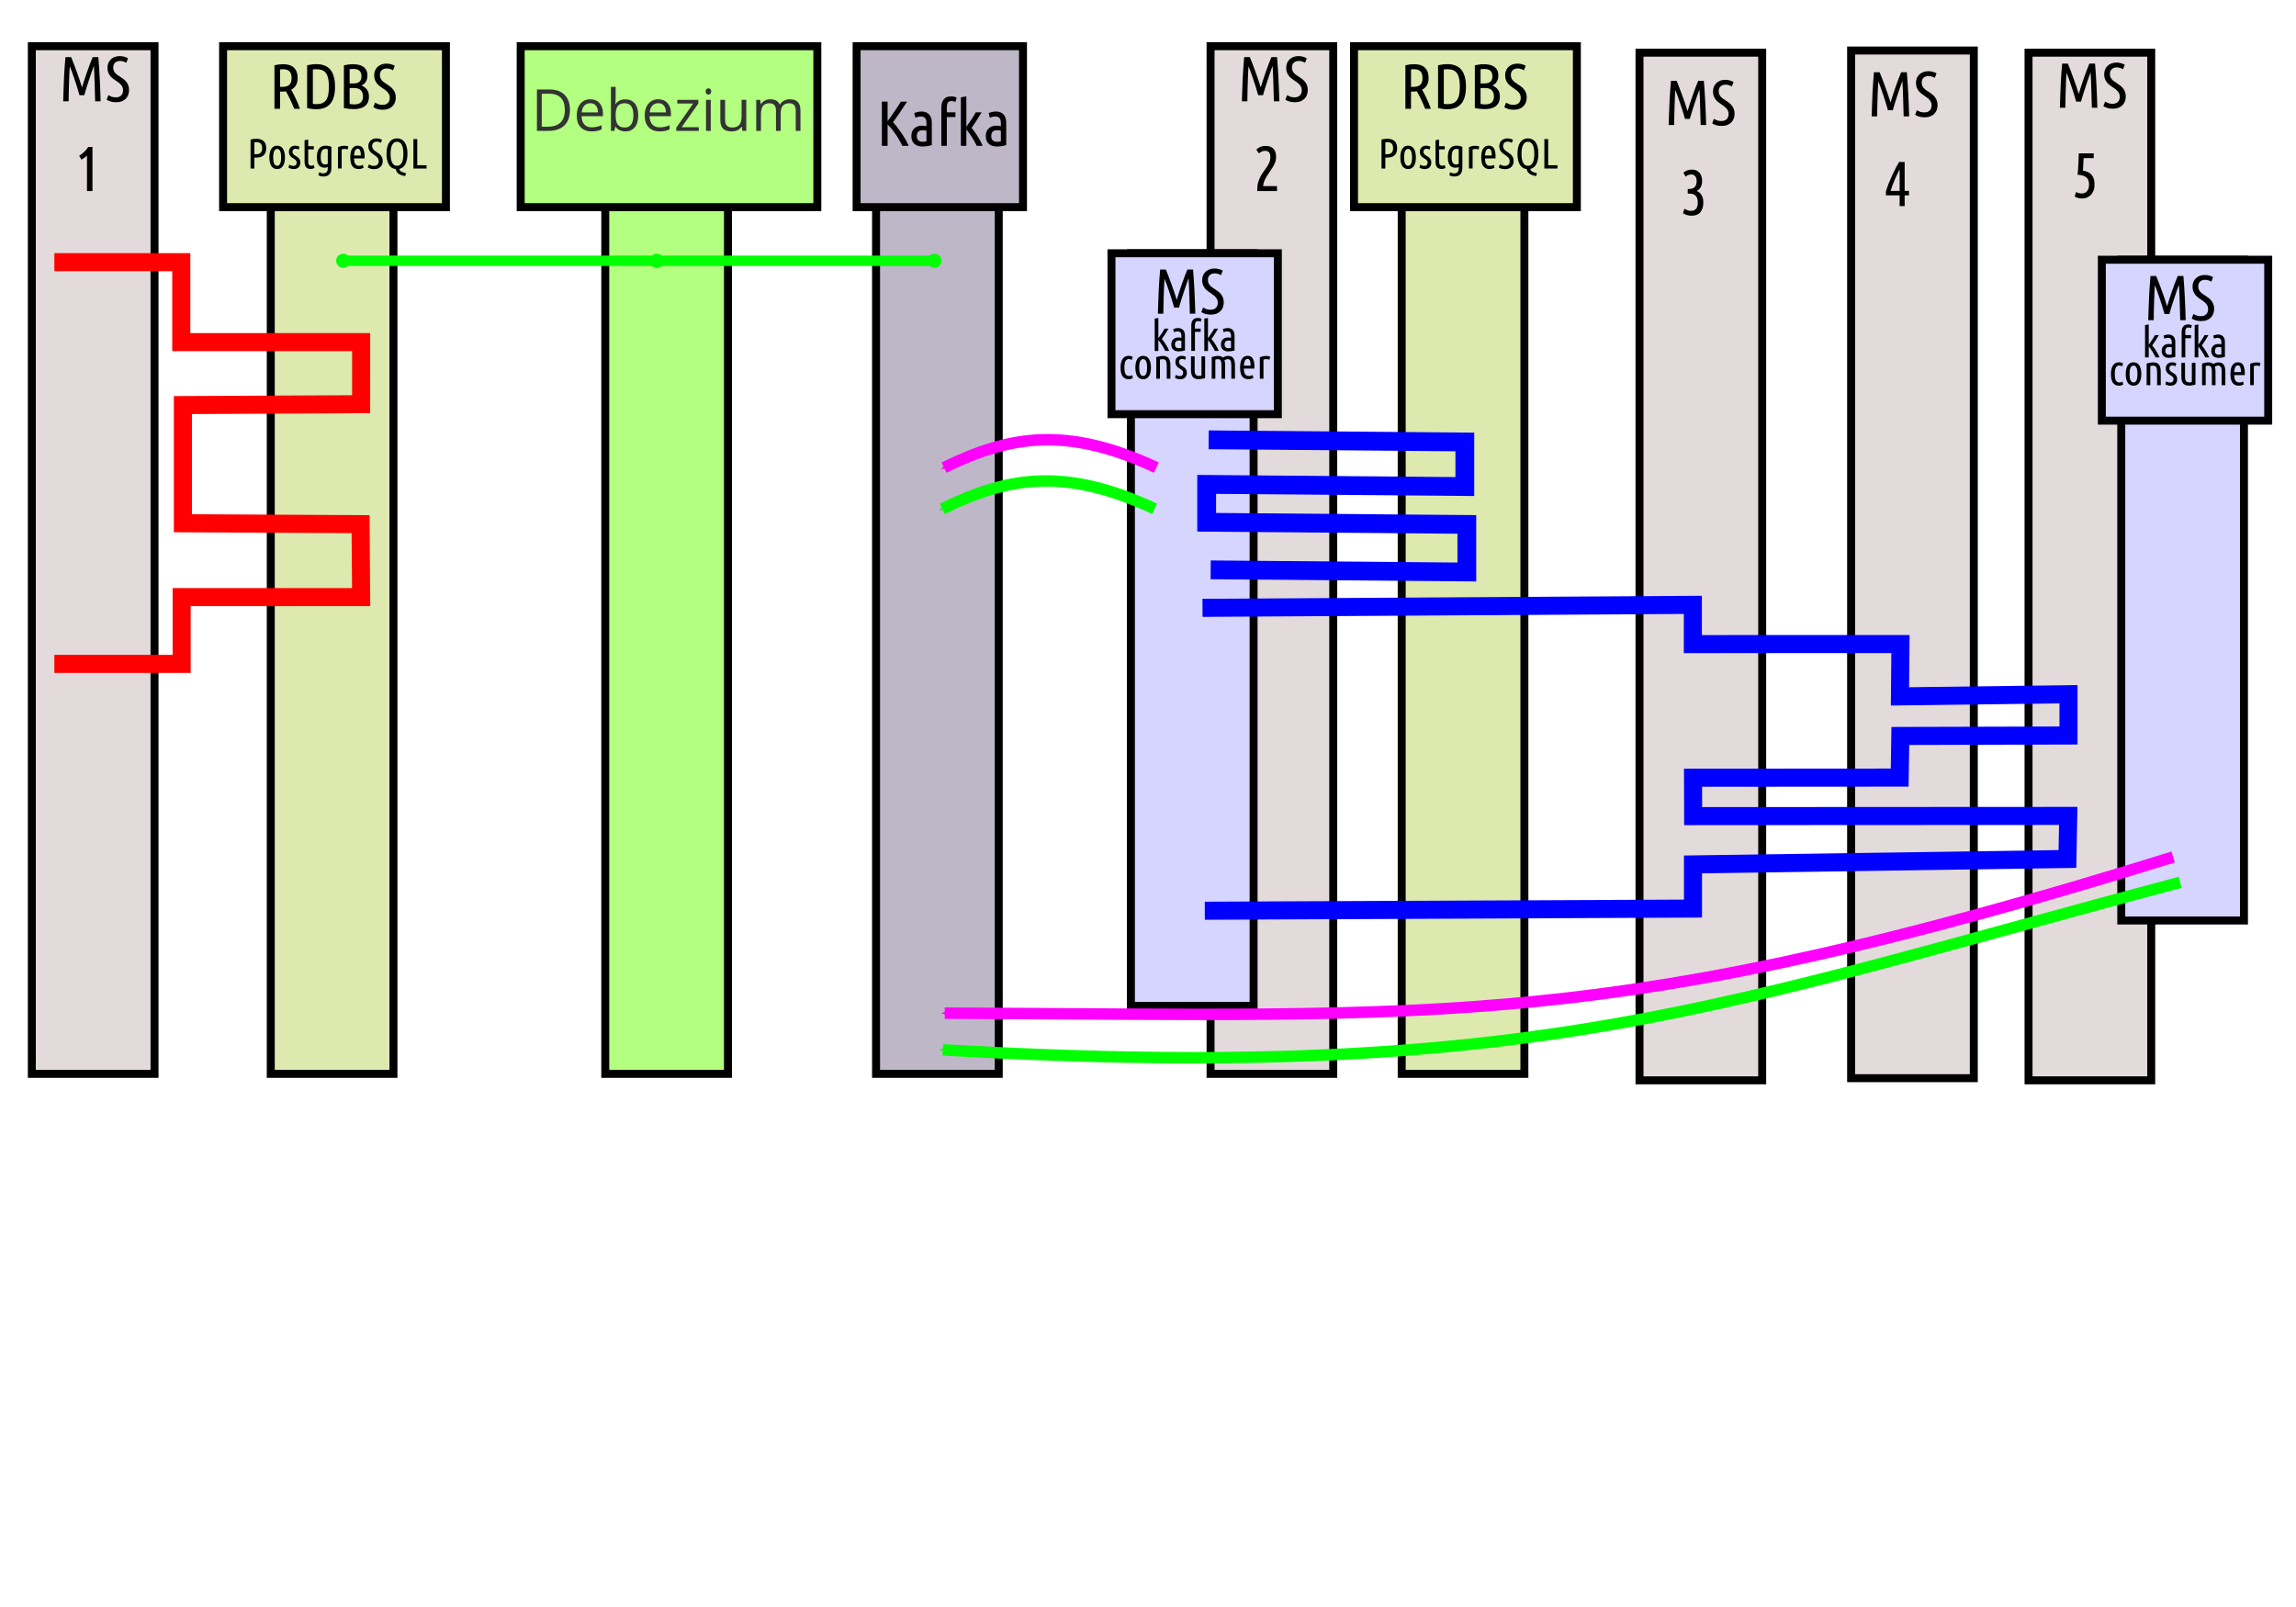 <?xml version="1.0" encoding="UTF-8" standalone="no"?>
<svg
   xmlns:dc="http://purl.org/dc/elements/1.1/"
   xmlns:cc="http://creativecommons.org/ns#"
   xmlns:rdf="http://www.w3.org/1999/02/22-rdf-syntax-ns#"
   xmlns:svg="http://www.w3.org/2000/svg"
   xmlns="http://www.w3.org/2000/svg"
   xmlns:sodipodi="http://sodipodi.sourceforge.net/DTD/sodipodi-0.dtd"
   xmlns:inkscape="http://www.inkscape.org/namespaces/inkscape"
   id="master-artboard"
   viewBox="0 0 1400 980"
   version="1.1"
   x="0px"
   y="0px"
   style="enable-background:new 0 0 1400 980;"
   width="1400px"
   height="980px"
   inkscape:version="0.91 r13725"
   sodipodi:docname="microservices-comm-full.svg">
  <sodipodi:namedview
     pagecolor="#ffffff"
     bordercolor="#666666"
     borderopacity="1"
     objecttolerance="10"
     gridtolerance="10"
     guidetolerance="10"
     inkscape:pageopacity="0"
     inkscape:pageshadow="2"
     inkscape:window-width="1366"
     inkscape:window-height="724"
     id="namedview786"
     showgrid="false"
     inkscape:zoom="0.2074344"
     inkscape:cx="-250.21254"
     inkscape:cy="235.09378"
     inkscape:window-x="0"
     inkscape:window-y="20"
     inkscape:window-maximized="1"
     inkscape:current-layer="master-artboard"
     showguides="false">
    <inkscape:grid
       type="xygrid"
       id="grid4422" />
  </sodipodi:namedview>
  <defs
     id="defs606">
    <marker
       style="overflow:visible"
       id="marker2905"
       refX="0.0"
       refY="0.0"
       orient="auto">
      <path
         transform="scale(0.4) translate(7.4, 1)"
         style="fill-rule:evenodd;stroke:#00ff00;stroke-width:1pt;stroke-opacity:1;fill:#00ff00;fill-opacity:1"
         d="M -2.5,-1.0 C -2.5,1.76 -4.74,4.0 -7.5,4.0 C -10.26,4.0 -12.5,1.76 -12.5,-1.0 C -12.5,-3.76 -10.26,-6.0 -7.5,-6.0 C -4.74,-6.0 -2.5,-3.76 -2.5,-1.0 z "
         id="path2903" />
    </marker>
    <marker
       style="overflow:visible"
       id="marker2343"
       refX="0.0"
       refY="0.0"
       orient="auto">
      <path
         transform="scale(0.4) translate(7.4, 1)"
         style="fill-rule:evenodd;stroke:#00ff00;stroke-width:1pt;stroke-opacity:1;fill:#00ff00;fill-opacity:1"
         d="M -2.5,-1.0 C -2.5,1.76 -4.74,4.0 -7.5,4.0 C -10.26,4.0 -12.5,1.76 -12.5,-1.0 C -12.5,-3.76 -10.26,-6.0 -7.5,-6.0 C -4.74,-6.0 -2.5,-3.76 -2.5,-1.0 z "
         id="path2341" />
    </marker>
    <marker
       style="overflow:visible"
       id="DotM"
       refX="0.0"
       refY="0.0"
       orient="auto">
      <path
         transform="scale(0.4) translate(7.4, 1)"
         style="fill-rule:evenodd;stroke:#00ff00;stroke-width:1pt;stroke-opacity:1;fill:#00ff00;fill-opacity:1"
         d="M -2.5,-1.0 C -2.5,1.76 -4.74,4.0 -7.5,4.0 C -10.26,4.0 -12.5,1.76 -12.5,-1.0 C -12.5,-3.76 -10.26,-6.0 -7.5,-6.0 C -4.74,-6.0 -2.5,-3.76 -2.5,-1.0 z "
         id="path1915" />
    </marker>
    <marker
       style="overflow:visible"
       id="Arrow2Sstart"
       refX="0.0"
       refY="0.0"
       orient="auto">
      <path
         transform="scale(0.3) translate(-2.3,0)"
         d="M 8.719,4.034 L -2.207,0.016 L 8.719,-4.002 C 6.973,-1.63 6.983,1.616 8.719,4.034 z "
         style="fill-rule:evenodd;stroke-width:0.625;stroke-linejoin:round;stroke:#000000;stroke-opacity:1;fill:#000000;fill-opacity:1"
         id="path1881" />
    </marker>
    <marker
       style="overflow:visible"
       id="DotL"
       refX="0.0"
       refY="0.0"
       orient="auto">
      <path
         transform="scale(0.8) translate(7.4, 1)"
         style="fill-rule:evenodd;stroke:#000000;stroke-width:1pt;stroke-opacity:1;fill:#000000;fill-opacity:1"
         d="M -2.5,-1.0 C -2.5,1.76 -4.74,4.0 -7.5,4.0 C -10.26,4.0 -12.5,1.76 -12.5,-1.0 C -12.5,-3.76 -10.26,-6.0 -7.5,-6.0 C -4.74,-6.0 -2.5,-3.76 -2.5,-1.0 z "
         id="path1912" />
    </marker>
    <marker
       orient="auto"
       refY="0.0"
       refX="0.0"
       id="Arrow1Mend"
       style="overflow:visible;">
      <path
         id="path5813"
         d="M 0.0,0.0 L 5.0,-5.0 L -12.5,0.0 L 5.0,5.0 L 0.0,0.0 z "
         style="fill-rule:evenodd;stroke:#ff00ff;stroke-width:1pt;stroke-opacity:1;fill:#ff00ff;fill-opacity:1"
         transform="scale(0.4) rotate(180) translate(10,0)" />
    </marker>
    <marker
       orient="auto"
       refY="0"
       refX="0"
       id="Arrow1Mend-3"
       style="overflow:visible">
      <path
         id="path5813-7"
         d="M 0,0 5,-5 -12.5,0 5,5 Z"
         style="fill:#000000;fill-opacity:1;fill-rule:evenodd;stroke:#000000;stroke-width:1pt;stroke-opacity:1"
         transform="matrix(-0.4,0,0,-0.4,-4,0)" />
    </marker>
    <marker
       orient="auto"
       refY="0"
       refX="0"
       id="Arrow1Mend-37"
       style="overflow:visible">
      <path
         id="path5813-8"
         d="M 0,0 5,-5 -12.5,0 5,5 Z"
         style="fill:#00ff00;fill-opacity:1;fill-rule:evenodd;stroke:#00ff00;stroke-width:1pt;stroke-opacity:1"
         transform="matrix(-0.4,0,0,-0.4,-4,0)" />
    </marker>
    <marker
       orient="auto"
       refY="0"
       refX="0"
       id="Arrow1Mend-4"
       style="overflow:visible">
      <path
         id="path5813-1"
         d="M 0,0 5,-5 -12.5,0 5,5 Z"
         style="fill:#ff00ff;fill-opacity:1;fill-rule:evenodd;stroke:#ff00ff;stroke-width:1pt;stroke-opacity:1"
         transform="matrix(-0.4,0,0,-0.4,-4,0)" />
    </marker>
    <marker
       orient="auto"
       refY="0"
       refX="0"
       id="Arrow1Mend-4-0"
       style="overflow:visible">
      <path
         id="path5813-1-9"
         d="M 0,0 5,-5 -12.5,0 5,5 Z"
         style="fill:#00ff00;fill-opacity:1;fill-rule:evenodd;stroke:#00ff00;stroke-width:1pt;stroke-opacity:1"
         transform="matrix(-0.4,0,0,-0.4,-4,0)" />
    </marker>
    <marker
       orient="auto"
       refY="0"
       refX="0"
       id="Arrow1Mend-8"
       style="overflow:visible">
      <path
         id="path5813-5"
         d="M 0,0 5,-5 -12.5,0 5,5 Z"
         style="fill:#ff00ff;fill-opacity:1;fill-rule:evenodd;stroke:#ff00ff;stroke-width:1pt;stroke-opacity:1"
         transform="matrix(-0.4,0,0,-0.4,-4,0)" />
    </marker>
    <marker
       orient="auto"
       refY="0"
       refX="0"
       id="Arrow1Mend-4-8"
       style="overflow:visible">
      <path
         id="path5813-1-4"
         d="M 0,0 5,-5 -12.5,0 5,5 Z"
         style="fill:#00ff00;fill-opacity:1;fill-rule:evenodd;stroke:#00ff00;stroke-width:1pt;stroke-opacity:1"
         transform="matrix(-0.4,0,0,-0.4,-4,0)" />
    </marker>
    <marker
       orient="auto"
       refY="0"
       refX="0"
       id="Arrow1Mend-4-0-3"
       style="overflow:visible">
      <path
         id="path5813-1-9-7"
         d="M 0,0 5,-5 -12.5,0 5,5 Z"
         style="fill:#00ff00;fill-opacity:1;fill-rule:evenodd;stroke:#00ff00;stroke-width:1pt;stroke-opacity:1"
         transform="matrix(-0.4,0,0,-0.4,-4,0)" />
    </marker>
    <marker
       style="overflow:visible;"
       id="marker-1"
       refX="0.0"
       refY="0.0"
       orient="auto">
      <path
         transform="scale(0.4) rotate(180) translate(10,0)"
         style="fill-rule:evenodd;stroke:#ff00ff;stroke-width:1pt;stroke-opacity:1;fill:#ff00ff;fill-opacity:1"
         d="M 0.0,0.0 L 5.0,-5.0 L -12.5,0.0 L 5.0,5.0 L 0.0,0.0 z "
         id="path-1" />
    </marker>
    <marker
       style="overflow:visible"
       id="marker-2"
       refX="0"
       refY="0"
       orient="auto">
      <path
         transform="matrix(-0.4,0,0,-0.4,-4,0)"
         style="fill:#000000;fill-opacity:1;fill-rule:evenodd;stroke:#000000;stroke-width:1pt;stroke-opacity:1"
         d="M 0,0 5,-5 -12.5,0 5,5 Z"
         id="path-2" />
    </marker>
    <marker
       style="overflow:visible"
       id="marker-3"
       refX="0"
       refY="0"
       orient="auto">
      <path
         transform="matrix(-0.4,0,0,-0.4,-4,0)"
         style="fill:#00ff00;fill-opacity:1;fill-rule:evenodd;stroke:#00ff00;stroke-width:1pt;stroke-opacity:1"
         d="M 0,0 5,-5 -12.5,0 5,5 Z"
         id="path-3" />
    </marker>
    <marker
       style="overflow:visible"
       id="marker-4"
       refX="0"
       refY="0"
       orient="auto">
      <path
         transform="matrix(-0.4,0,0,-0.4,-4,0)"
         style="fill:#ff00ff;fill-opacity:1;fill-rule:evenodd;stroke:#ff00ff;stroke-width:1pt;stroke-opacity:1"
         d="M 0,0 5,-5 -12.5,0 5,5 Z"
         id="path-4" />
    </marker>
    <marker
       style="overflow:visible"
       id="marker-5"
       refX="0"
       refY="0"
       orient="auto">
      <path
         transform="matrix(-0.4,0,0,-0.4,-4,0)"
         style="fill:#00ff00;fill-opacity:1;fill-rule:evenodd;stroke:#00ff00;stroke-width:1pt;stroke-opacity:1"
         d="M 0,0 5,-5 -12.5,0 5,5 Z"
         id="path-5" />
    </marker>
    <marker
       style="overflow:visible"
       id="marker-6"
       refX="0"
       refY="0"
       orient="auto">
      <path
         transform="matrix(-0.4,0,0,-0.4,-4,0)"
         style="fill:#ff00ff;fill-opacity:1;fill-rule:evenodd;stroke:#ff00ff;stroke-width:1pt;stroke-opacity:1"
         d="M 0,0 5,-5 -12.5,0 5,5 Z"
         id="path-6" />
    </marker>
    <marker
       style="overflow:visible"
       id="marker-7"
       refX="0"
       refY="0"
       orient="auto">
      <path
         transform="matrix(-0.4,0,0,-0.4,-4,0)"
         style="fill:#00ff00;fill-opacity:1;fill-rule:evenodd;stroke:#00ff00;stroke-width:1pt;stroke-opacity:1"
         d="M 0,0 5,-5 -12.5,0 5,5 Z"
         id="path-7" />
    </marker>
    <marker
       style="overflow:visible"
       id="marker-8"
       refX="0"
       refY="0"
       orient="auto">
      <path
         transform="matrix(-0.4,0,0,-0.4,-4,0)"
         style="fill:#00ff00;fill-opacity:1;fill-rule:evenodd;stroke:#00ff00;stroke-width:1pt;stroke-opacity:1"
         d="M 0,0 5,-5 -12.5,0 5,5 Z"
         id="path-8" />
    </marker>
  </defs>
  <path
     inkscape:connector-curvature="0"
     id="rect10-8"
     style="fill:#beb7c8;stroke:#000000;stroke-width:4.856;fill-opacity:1"
     d="m 534.18,28.187 74.81,0 0,626.691 -74.81,0 0,-626.691 z" />
  <path
     inkscape:connector-curvature="0"
     id="rect10-8-3"
     style="fill:#beb7c8;stroke:#000000;stroke-width:4.856;fill-opacity:1"
     d="m 522.321,28.187 101.453,0 0,98.131 -101.453,0 0,-98.131 z" />
  <path
     inkscape:connector-curvature="0"
     id="rect10"
     style="fill:#e3dbdb;fill-opacity:1;stroke:#000000;stroke-width:4.856"
     d="m 19.412,28.187 74.81,0 0,626.691 -74.81,0 0,-626.691 z" />
  <g
     aria-label=" MS 1"
     transform="matrix(1.095,0,0,1.095,-104.386,-21.216)"
     style="font-style:normal;font-weight:normal;font-size:40px;line-height:1.25;font-family:sans-serif;letter-spacing:0px;word-spacing:0px;fill:#000000;fill-opacity:1;stroke:none"
     id="flowRoot12">
    <path
       inkscape:connector-curvature="0"
       d="m 139.582,72.379 q -0.71,-2.554 -1.455,-4.896 -0.745,-2.342 -1.455,-4.399 -0.674,-2.093 -1.313,-3.796 -0.639,-1.703 -1.171,-2.98 -0.142,2.022 -0.248,4.47 -0.071,2.412 -0.177,4.967 -0.071,2.554 -0.142,5.144 -0.035,2.554 -0.071,4.896 l -3.051,0 q 0.106,-3.193 0.213,-6.421 0.106,-3.264 0.248,-6.386 0.177,-3.158 0.355,-6.138 0.213,-2.98 0.461,-5.641 l 3.158,0 q 0.639,1.526 1.455,3.654 0.816,2.093 1.632,4.399 0.851,2.306 1.632,4.612 0.781,2.306 1.348,4.222 0.568,-1.916 1.313,-4.222 0.745,-2.306 1.561,-4.612 0.816,-2.306 1.596,-4.399 0.816,-2.129 1.455,-3.654 l 3.158,0 q 0.248,2.661 0.426,5.641 0.213,2.98 0.355,6.138 0.177,3.122 0.284,6.386 0.106,3.228 0.213,6.421 l -3.051,0 q -0.071,-2.342 -0.142,-4.931 -0.035,-2.59 -0.142,-5.18 -0.071,-2.625 -0.177,-5.073 -0.106,-2.483 -0.248,-4.541 -0.319,0.887 -0.816,2.235 -0.461,1.313 -0.993,2.874 -0.497,1.561 -1.064,3.228 -0.532,1.632 -1.029,3.158 -0.461,1.526 -0.851,2.803 -0.355,1.242 -0.568,2.022 z"
       style="font-style:normal;font-variant:normal;font-weight:normal;font-stretch:normal;font-size:35.478px;line-height:0;font-family:'Ubuntu Condensed';-inkscape-font-specification:'Ubuntu Condensed, ';text-align:center;text-anchor:middle"
       id="path4972" />
    <path
       inkscape:connector-curvature="0"
       d="m 159.86,73.586 q 1.916,0 2.945,-1.064 1.064,-1.064 1.064,-2.874 0,-0.958 -0.319,-1.703 -0.319,-0.745 -0.851,-1.348 -0.497,-0.603 -1.171,-1.1 -0.674,-0.497 -1.384,-0.993 -0.816,-0.568 -1.703,-1.206 -0.887,-0.639 -1.632,-1.49 -0.71,-0.851 -1.171,-1.987 -0.461,-1.135 -0.461,-2.661 0,-1.49 0.497,-2.696 0.532,-1.206 1.419,-2.058 0.922,-0.851 2.164,-1.313 1.277,-0.461 2.732,-0.461 1.419,0 2.625,0.355 1.206,0.355 2.022,0.851 l -0.993,2.519 q -0.745,-0.497 -1.632,-0.745 -0.851,-0.284 -1.809,-0.284 -1.738,0 -2.803,0.958 -1.029,0.922 -1.029,2.732 0,0.993 0.319,1.738 0.355,0.745 0.887,1.348 0.568,0.603 1.277,1.1 0.745,0.497 1.561,1.029 0.816,0.532 1.667,1.171 0.851,0.639 1.526,1.49 0.71,0.816 1.135,1.951 0.461,1.1 0.461,2.625 0,1.384 -0.426,2.625 -0.426,1.242 -1.348,2.2 -0.887,0.922 -2.271,1.49 -1.348,0.532 -3.193,0.532 -1.703,0 -2.98,-0.39 -1.277,-0.39 -2.271,-1.029 l 0.993,-2.554 q 0.922,0.568 1.88,0.922 0.993,0.319 2.271,0.319 z"
       style="font-style:normal;font-variant:normal;font-weight:normal;font-stretch:normal;font-size:35.478px;line-height:0;font-family:'Ubuntu Condensed';-inkscape-font-specification:'Ubuntu Condensed, ';text-align:center;text-anchor:middle"
       id="path4974" />
    <path
       inkscape:connector-curvature="0"
       d="m 139.439,106.095 q 0.674,-0.39 1.384,-0.958 0.745,-0.568 1.419,-1.206 0.674,-0.674 1.242,-1.348 0.603,-0.71 0.993,-1.384 l 2.342,0 0,24.586 -3.051,0 0,-19.761 q -0.603,0.639 -1.419,1.206 -0.781,0.568 -1.667,1.064 z"
       style="font-style:normal;font-variant:normal;font-weight:normal;font-stretch:normal;font-size:35.478px;line-height:0;font-family:'Ubuntu Condensed';-inkscape-font-specification:'Ubuntu Condensed, ';text-align:center;text-anchor:middle"
       id="path4976" />
  </g>
  <path
     inkscape:connector-curvature="0"
     id="rect10-0"
     style="fill:#e3dbdb;fill-opacity:1;stroke:#000000;stroke-width:4.856;stroke-miterlimit:4;stroke-dasharray:none"
     d="m 738.144,28.187 74.81,0 0,626.691 -74.81,0 0,-626.691 z" />
  <g
     aria-label=" MS 2"
     transform="matrix(1.095,0,0,1.095,614.347,-21.216)"
     style="font-style:normal;font-weight:normal;font-size:40px;line-height:1.25;font-family:sans-serif;letter-spacing:0px;word-spacing:0px;fill:#000000;fill-opacity:1;stroke:none"
     id="flowRoot12-6">
    <path
       inkscape:connector-curvature="0"
       d="m 139.582,72.379 q -0.71,-2.554 -1.455,-4.896 -0.745,-2.342 -1.455,-4.399 -0.674,-2.093 -1.313,-3.796 -0.639,-1.703 -1.171,-2.98 -0.142,2.022 -0.248,4.47 -0.071,2.412 -0.177,4.967 -0.071,2.554 -0.142,5.144 -0.035,2.554 -0.071,4.896 l -3.051,0 q 0.106,-3.193 0.213,-6.421 0.106,-3.264 0.248,-6.386 0.177,-3.158 0.355,-6.138 0.213,-2.98 0.461,-5.641 l 3.158,0 q 0.639,1.526 1.455,3.654 0.816,2.093 1.632,4.399 0.851,2.306 1.632,4.612 0.781,2.306 1.348,4.222 0.568,-1.916 1.313,-4.222 0.745,-2.306 1.561,-4.612 0.816,-2.306 1.596,-4.399 0.816,-2.129 1.455,-3.654 l 3.158,0 q 0.248,2.661 0.426,5.641 0.213,2.98 0.355,6.138 0.177,3.122 0.284,6.386 0.106,3.228 0.213,6.421 l -3.051,0 q -0.071,-2.342 -0.142,-4.931 -0.035,-2.59 -0.142,-5.18 -0.071,-2.625 -0.177,-5.073 -0.106,-2.483 -0.248,-4.541 -0.319,0.887 -0.816,2.235 -0.461,1.313 -0.993,2.874 -0.497,1.561 -1.064,3.228 -0.532,1.632 -1.029,3.158 -0.461,1.526 -0.851,2.803 -0.355,1.242 -0.568,2.022 z"
       style="font-style:normal;font-variant:normal;font-weight:normal;font-stretch:normal;font-size:35.478px;line-height:0;font-family:'Ubuntu Condensed';-inkscape-font-specification:'Ubuntu Condensed, ';text-align:center;text-anchor:middle"
       id="path4979" />
    <path
       inkscape:connector-curvature="0"
       d="m 159.86,73.586 q 1.916,0 2.945,-1.064 1.064,-1.064 1.064,-2.874 0,-0.958 -0.319,-1.703 -0.319,-0.745 -0.851,-1.348 -0.497,-0.603 -1.171,-1.1 -0.674,-0.497 -1.384,-0.993 -0.816,-0.568 -1.703,-1.206 -0.887,-0.639 -1.632,-1.49 -0.71,-0.851 -1.171,-1.987 -0.461,-1.135 -0.461,-2.661 0,-1.49 0.497,-2.696 0.532,-1.206 1.419,-2.058 0.922,-0.851 2.164,-1.313 1.277,-0.461 2.732,-0.461 1.419,0 2.625,0.355 1.206,0.355 2.022,0.851 l -0.993,2.519 q -0.745,-0.497 -1.632,-0.745 -0.851,-0.284 -1.809,-0.284 -1.738,0 -2.803,0.958 -1.029,0.922 -1.029,2.732 0,0.993 0.319,1.738 0.355,0.745 0.887,1.348 0.568,0.603 1.277,1.1 0.745,0.497 1.561,1.029 0.816,0.532 1.667,1.171 0.851,0.639 1.526,1.49 0.71,0.816 1.135,1.951 0.461,1.1 0.461,2.625 0,1.384 -0.426,2.625 -0.426,1.242 -1.348,2.2 -0.887,0.922 -2.271,1.49 -1.348,0.532 -3.193,0.532 -1.703,0 -2.98,-0.39 -1.277,-0.39 -2.271,-1.029 l 0.993,-2.554 q 0.922,0.568 1.88,0.922 0.993,0.319 2.271,0.319 z"
       style="font-style:normal;font-variant:normal;font-weight:normal;font-stretch:normal;font-size:35.478px;line-height:0;font-family:'Ubuntu Condensed';-inkscape-font-specification:'Ubuntu Condensed, ';text-align:center;text-anchor:middle"
       id="path4981" />
    <path
       inkscape:connector-curvature="0"
       d="m 138.517,102.725 q 2.093,-2.093 5.109,-2.093 2.874,0 4.399,1.526 1.526,1.49 1.526,4.683 0,1.49 -0.497,2.838 -0.497,1.348 -1.242,2.625 -0.745,1.242 -1.632,2.483 -0.887,1.242 -1.703,2.554 -0.816,1.277 -1.419,2.696 -0.603,1.384 -0.745,2.98 l 7.734,0 0,2.767 -10.998,0 0,-0.674 q 0,-2.377 0.532,-4.222 0.568,-1.845 1.348,-3.335 0.816,-1.49 1.774,-2.767 0.958,-1.277 1.738,-2.483 0.816,-1.242 1.348,-2.519 0.568,-1.313 0.568,-2.874 0,-1.88 -0.745,-2.696 -0.745,-0.851 -2.235,-0.851 -1.029,0 -1.88,0.426 -0.816,0.39 -1.49,1.029 z"
       style="font-style:normal;font-variant:normal;font-weight:normal;font-stretch:normal;font-size:35.478px;line-height:0;font-family:'Ubuntu Condensed';-inkscape-font-specification:'Ubuntu Condensed, ';text-align:center;text-anchor:middle"
       id="path4983" />
  </g>
  <path
     inkscape:connector-curvature="0"
     id="rect10-8-6-6"
     style="fill:#d5d5ff;fill-opacity:1;stroke:#000000;stroke-width:4.856"
     d="m 689.582,154.451 74.811,0 0,458.954 -74.811,0 z"
     sodipodi:nodetypes="ccccc" />
  <path
     inkscape:connector-curvature="0"
     id="rect10-8-3-7-1"
     style="fill:#d5d5ff;stroke:#000000;stroke-width:4.856;fill-opacity:1"
     d="m 677.723,154.451 101.453,0 0,98.131 -101.453,0 0,-98.131 z" />
  <g
     aria-label="MS"
     transform="matrix(4.856,0,0,4.856,-156.225,129.696)"
     style="font-style:normal;font-variant:normal;font-weight:normal;font-stretch:normal;font-size:8px;line-height:1.25;font-family:'Ubuntu Condensed';-inkscape-font-specification:'Ubuntu Condensed, ';text-align:center;letter-spacing:0px;word-spacing:0px;text-anchor:middle;fill:#000000;fill-opacity:1;stroke:none"
     id="flowRoot561-5">
    <path
       inkscape:connector-curvature="0"
       d="m 179.61,11.917 q -0.16,-0.576 -0.328,-1.104 -0.168,-0.528 -0.328,-0.992 -0.152,-0.472 -0.296,-0.856 -0.144,-0.384 -0.264,-0.672 -0.032,0.456 -0.056,1.008 -0.016,0.544 -0.04,1.12 -0.016,0.576 -0.032,1.16 -0.008,0.576 -0.016,1.104 l -0.688,0 q 0.024,-0.72 0.048,-1.448 0.024,-0.736 0.056,-1.44 0.04,-0.712 0.08,-1.384 0.048,-0.672 0.104,-1.272 l 0.712,0 q 0.144,0.344 0.328,0.824 0.184,0.472 0.368,0.992 0.192,0.52 0.368,1.04 0.176,0.52 0.304,0.952 0.128,-0.432 0.296,-0.952 0.168,-0.52 0.352,-1.04 0.184,-0.52 0.36,-0.992 0.184,-0.48 0.328,-0.824 l 0.712,0 q 0.056,0.6 0.096,1.272 0.048,0.672 0.08,1.384 0.04,0.704 0.064,1.44 0.024,0.728 0.048,1.448 l -0.688,0 q -0.016,-0.528 -0.032,-1.112 -0.008,-0.584 -0.032,-1.168 -0.016,-0.592 -0.04,-1.144 -0.024,-0.56 -0.056,-1.024 -0.072,0.2 -0.184,0.504 -0.104,0.296 -0.224,0.648 -0.112,0.352 -0.24,0.728 -0.12,0.368 -0.232,0.712 -0.104,0.344 -0.192,0.632 -0.08,0.28 -0.128,0.456 z"
       id="path745" />
    <path
       inkscape:connector-curvature="0"
       d="m 184.182,12.189 q 0.432,0 0.664,-0.24 0.24,-0.24 0.24,-0.648 0,-0.216 -0.072,-0.384 -0.072,-0.168 -0.192,-0.304 -0.112,-0.136 -0.264,-0.248 -0.152,-0.112 -0.312,-0.224 -0.184,-0.128 -0.384,-0.272 -0.2,-0.144 -0.368,-0.336 -0.16,-0.192 -0.264,-0.448 -0.104,-0.256 -0.104,-0.6 0,-0.336 0.112,-0.608 0.12,-0.272 0.32,-0.464 0.208,-0.192 0.488,-0.296 0.288,-0.104 0.616,-0.104 0.32,0 0.592,0.08 0.272,0.08 0.456,0.192 l -0.224,0.568 q -0.168,-0.112 -0.368,-0.168 -0.192,-0.064 -0.408,-0.064 -0.392,0 -0.632,0.216 -0.232,0.208 -0.232,0.616 0,0.224 0.072,0.392 0.08,0.168 0.2,0.304 0.128,0.136 0.288,0.248 0.168,0.112 0.352,0.232 0.184,0.12 0.376,0.264 0.192,0.144 0.344,0.336 0.16,0.184 0.256,0.44 0.104,0.248 0.104,0.592 0,0.312 -0.096,0.592 -0.096,0.28 -0.304,0.496 -0.2,0.208 -0.512,0.336 -0.304,0.12 -0.72,0.12 -0.384,0 -0.672,-0.088 -0.288,-0.088 -0.512,-0.232 l 0.224,-0.576 q 0.208,0.128 0.424,0.208 0.224,0.072 0.512,0.072 z"
       id="path747" />
  </g>
  <g
     aria-label=" kafka consumer"
     transform="matrix(4.856,0,0,4.856,-153.096,153.381)"
     style="font-style:normal;font-variant:normal;font-weight:normal;font-stretch:normal;font-size:8px;line-height:40%;font-family:'Ubuntu Condensed';-inkscape-font-specification:'Ubuntu Condensed, ';text-align:center;letter-spacing:0px;word-spacing:0px;text-anchor:middle;fill:#000000;fill-opacity:1;stroke:none"
     id="flowRoot561-1-6">
    <path
       inkscape:connector-curvature="0"
       d="m 178.255,9.685 q -0.224,0.384 -0.432,0.704 -0.203,0.315 -0.405,0.592 0.128,0.149 0.261,0.336 0.133,0.187 0.256,0.389 0.123,0.197 0.229,0.4 0.107,0.197 0.181,0.379 l -0.501,0 q -0.08,-0.176 -0.187,-0.368 -0.107,-0.192 -0.224,-0.373 -0.117,-0.187 -0.235,-0.352 -0.117,-0.165 -0.219,-0.277 l 0,1.371 -0.459,0 0,-4.059 0.459,-0.08 0,2.544 q 0.096,-0.128 0.203,-0.288 0.112,-0.16 0.219,-0.32 0.107,-0.165 0.203,-0.32 0.096,-0.155 0.16,-0.277 z"
       id="path718" />
    <path
       inkscape:connector-curvature="0"
       d="m 178.846,9.743 q 0.139,-0.059 0.293,-0.091 0.155,-0.037 0.336,-0.037 0.373,0 0.608,0.235 0.235,0.229 0.235,0.72 l 0,1.856 q -0.192,0.053 -0.395,0.085 -0.197,0.032 -0.389,0.032 -0.192,0 -0.363,-0.048 -0.165,-0.048 -0.293,-0.155 -0.123,-0.107 -0.197,-0.267 -0.075,-0.165 -0.075,-0.4 0,-0.219 0.064,-0.379 0.069,-0.165 0.187,-0.272 0.117,-0.112 0.277,-0.165 0.16,-0.059 0.347,-0.059 0.176,0 0.389,0.043 l 0,-0.256 q 0,-0.309 -0.123,-0.432 Q 179.63,10.031 179.406,10.031 q -0.123,0 -0.235,0.027 -0.107,0.021 -0.229,0.075 z m 0.219,1.925 q 0,0.245 0.128,0.363 0.128,0.117 0.363,0.117 0.144,0 0.315,-0.037 l 0,-0.891 q -0.16,-0.043 -0.315,-0.043 -0.101,0 -0.192,0.027 -0.091,0.021 -0.16,0.08 -0.064,0.053 -0.101,0.149 -0.037,0.091 -0.037,0.235 z"
       style="font-size:5.333px;line-height:40%"
       id="path720" />
    <path
       inkscape:connector-curvature="0"
       d="m 181.932,8.346 q 0.155,0 0.272,0.032 0.117,0.032 0.192,0.069 l -0.096,0.363 q -0.075,-0.037 -0.155,-0.053 -0.08,-0.021 -0.171,-0.021 -0.123,0 -0.203,0.043 -0.08,0.043 -0.123,0.117 -0.043,0.075 -0.059,0.181 -0.016,0.101 -0.016,0.219 l 0,0.389 0.72,0 0,0.395 -0.72,0 0,2.405 -0.459,0 0,-3.189 q 0,-0.453 0.203,-0.699 0.203,-0.251 0.613,-0.251 z"
       style="font-size:5.333px;line-height:40%"
       id="path722" />
    <path
       inkscape:connector-curvature="0"
       d="m 184.485,9.685 q -0.224,0.384 -0.432,0.704 -0.203,0.315 -0.405,0.592 0.128,0.149 0.261,0.336 0.133,0.187 0.256,0.389 0.123,0.197 0.229,0.4 0.107,0.197 0.181,0.379 l -0.501,0 q -0.08,-0.176 -0.187,-0.368 -0.107,-0.192 -0.224,-0.373 -0.117,-0.187 -0.235,-0.352 -0.117,-0.165 -0.219,-0.277 l 0,1.371 -0.459,0 0,-4.059 0.459,-0.08 0,2.544 q 0.096,-0.128 0.203,-0.288 0.112,-0.16 0.219,-0.32 0.107,-0.165 0.203,-0.32 0.096,-0.155 0.16,-0.277 z"
       style="font-size:5.333px;line-height:40%"
       id="path724" />
    <path
       inkscape:connector-curvature="0"
       d="m 185.075,9.743 q 0.139,-0.059 0.293,-0.091 0.155,-0.037 0.336,-0.037 0.373,0 0.608,0.235 0.235,0.229 0.235,0.72 l 0,1.856 q -0.192,0.053 -0.395,0.085 -0.197,0.032 -0.389,0.032 -0.192,0 -0.363,-0.048 -0.165,-0.048 -0.293,-0.155 -0.123,-0.107 -0.197,-0.267 -0.075,-0.165 -0.075,-0.4 0,-0.219 0.064,-0.379 0.069,-0.165 0.187,-0.272 0.117,-0.112 0.277,-0.165 0.16,-0.059 0.347,-0.059 0.176,0 0.389,0.043 l 0,-0.256 q 0,-0.309 -0.123,-0.432 -0.117,-0.123 -0.341,-0.123 -0.123,0 -0.235,0.027 -0.107,0.021 -0.229,0.075 z m 0.219,1.925 q 0,0.245 0.128,0.363 0.128,0.117 0.363,0.117 0.144,0 0.315,-0.037 l 0,-0.891 q -0.16,-0.043 -0.315,-0.043 -0.101,0 -0.192,0.027 -0.091,0.021 -0.16,0.08 -0.064,0.053 -0.101,0.149 -0.037,0.091 -0.037,0.235 z"
       style="font-size:5.333px;line-height:40%"
       id="path726" />
    <path
       inkscape:connector-curvature="0"
       d="m 173.25,16.041 q -0.288,0 -0.48,-0.112 -0.192,-0.112 -0.315,-0.304 -0.117,-0.197 -0.171,-0.464 -0.048,-0.267 -0.048,-0.581 0,-0.693 0.251,-1.083 0.256,-0.395 0.768,-0.395 0.155,0 0.277,0.037 0.123,0.037 0.229,0.096 l -0.117,0.379 q -0.165,-0.107 -0.368,-0.107 -0.288,0 -0.427,0.261 -0.133,0.261 -0.133,0.811 0,0.229 0.027,0.427 0.027,0.192 0.091,0.331 0.069,0.139 0.176,0.219 0.112,0.08 0.283,0.08 0.117,0 0.208,-0.027 0.096,-0.032 0.181,-0.08 l 0.101,0.357 q -0.085,0.059 -0.229,0.107 -0.139,0.048 -0.304,0.048 z"
       style="font-size:5.333px;line-height:40%"
       id="path728" />
    <path
       inkscape:connector-curvature="0"
       d="m 176.049,14.574 q 0,0.331 -0.059,0.603 -0.059,0.267 -0.181,0.459 -0.117,0.192 -0.304,0.299 -0.181,0.107 -0.432,0.107 -0.251,0 -0.437,-0.107 -0.187,-0.107 -0.309,-0.299 -0.117,-0.192 -0.176,-0.459 -0.059,-0.272 -0.059,-0.603 0,-0.325 0.059,-0.597 0.059,-0.272 0.176,-0.464 0.123,-0.197 0.309,-0.304 0.187,-0.107 0.437,-0.107 0.251,0 0.432,0.107 0.187,0.107 0.304,0.304 0.123,0.192 0.181,0.464 0.059,0.272 0.059,0.597 z m -0.48,0 q 0,-0.235 -0.027,-0.427 -0.027,-0.197 -0.085,-0.336 -0.059,-0.144 -0.155,-0.219 -0.096,-0.08 -0.229,-0.08 -0.139,0 -0.235,0.08 -0.091,0.075 -0.155,0.219 -0.059,0.139 -0.085,0.336 -0.027,0.192 -0.027,0.427 0,0.235 0.027,0.432 0.027,0.192 0.085,0.331 0.064,0.139 0.155,0.219 0.096,0.075 0.235,0.075 0.133,0 0.229,-0.075 0.096,-0.08 0.155,-0.219 0.059,-0.139 0.085,-0.331 0.027,-0.197 0.027,-0.432 z"
       style="font-size:5.333px;line-height:40%"
       id="path730" />
    <path
       inkscape:connector-curvature="0"
       d="m 176.72,13.251 q 0.197,-0.059 0.427,-0.096 0.229,-0.043 0.421,-0.043 0.208,0 0.379,0.059 0.171,0.053 0.288,0.187 0.123,0.133 0.187,0.363 0.069,0.224 0.069,0.56 l 0,1.691 -0.459,0 0,-1.653 q 0,-0.416 -0.107,-0.608 -0.107,-0.192 -0.4,-0.192 -0.155,0 -0.347,0.053 l 0,2.4 -0.459,0 z"
       style="font-size:5.333px;line-height:40%"
       id="path732" />
    <path
       inkscape:connector-curvature="0"
       d="m 179.682,15.646 q 0.203,0 0.304,-0.112 0.107,-0.117 0.107,-0.304 0,-0.117 -0.043,-0.197 -0.043,-0.085 -0.112,-0.149 -0.069,-0.064 -0.16,-0.112 -0.091,-0.053 -0.181,-0.112 -0.091,-0.053 -0.176,-0.123 -0.085,-0.075 -0.155,-0.165 -0.064,-0.096 -0.107,-0.213 -0.037,-0.123 -0.037,-0.283 0,-0.347 0.213,-0.56 0.219,-0.213 0.587,-0.213 0.155,0 0.293,0.043 0.139,0.037 0.229,0.085 l -0.101,0.368 q -0.096,-0.053 -0.192,-0.08 -0.096,-0.027 -0.208,-0.027 -0.171,0 -0.272,0.101 -0.101,0.096 -0.101,0.283 0,0.107 0.037,0.187 0.037,0.075 0.096,0.139 0.064,0.059 0.139,0.112 0.08,0.053 0.165,0.101 0.101,0.059 0.197,0.128 0.101,0.069 0.176,0.165 0.08,0.091 0.128,0.219 0.048,0.123 0.048,0.299 0,0.368 -0.219,0.592 -0.213,0.224 -0.629,0.224 -0.213,0 -0.384,-0.059 -0.171,-0.059 -0.256,-0.107 l 0.096,-0.379 q 0.08,0.043 0.213,0.096 0.139,0.053 0.304,0.053 z"
       style="font-size:5.333px;line-height:40%"
       id="path734" />
    <path
       inkscape:connector-curvature="0"
       d="m 182.849,15.891 q -0.069,0.027 -0.171,0.053 -0.096,0.021 -0.208,0.037 -0.107,0.021 -0.219,0.032 -0.107,0.016 -0.197,0.016 -0.219,0 -0.4,-0.053 -0.181,-0.048 -0.309,-0.176 -0.128,-0.128 -0.197,-0.347 -0.069,-0.224 -0.069,-0.56 l 0,-1.723 0.459,0 0,1.707 q 0,0.411 0.123,0.581 0.128,0.165 0.384,0.165 0.085,0 0.171,-0.005 0.085,-0.011 0.176,-0.037 l 0,-2.411 0.459,0 z"
       style="font-size:5.333px;line-height:40%"
       id="path736" />
    <path
       inkscape:connector-curvature="0"
       d="m 183.678,13.251 q 0.187,-0.059 0.405,-0.096 0.219,-0.043 0.4,-0.043 0.187,0 0.336,0.048 0.155,0.048 0.272,0.16 0.139,-0.091 0.299,-0.149 0.16,-0.059 0.352,-0.059 0.192,0 0.347,0.059 0.16,0.053 0.272,0.187 0.112,0.133 0.176,0.363 0.064,0.224 0.064,0.56 l 0,1.691 -0.459,0 0,-1.653 q 0,-0.416 -0.096,-0.608 -0.096,-0.192 -0.363,-0.192 -0.101,0 -0.208,0.037 -0.101,0.037 -0.192,0.101 0.043,0.123 0.064,0.277 0.021,0.155 0.021,0.347 l 0,1.691 -0.459,0 0,-1.653 q 0,-0.416 -0.096,-0.608 -0.096,-0.192 -0.363,-0.192 -0.139,0 -0.315,0.053 l 0,2.4 -0.459,0 z"
       style="font-size:5.333px;line-height:40%"
       id="path738" />
    <path
       inkscape:connector-curvature="0"
       d="m 187.712,14.707 q 0.005,0.203 0.037,0.373 0.032,0.165 0.101,0.293 0.075,0.123 0.192,0.192 0.123,0.069 0.309,0.069 0.155,0 0.283,-0.043 0.133,-0.048 0.192,-0.08 l 0.085,0.368 q -0.069,0.048 -0.235,0.101 -0.16,0.059 -0.384,0.059 -0.293,0 -0.496,-0.107 -0.197,-0.107 -0.325,-0.299 -0.123,-0.192 -0.176,-0.459 -0.053,-0.267 -0.053,-0.587 0,-0.773 0.256,-1.131 0.256,-0.357 0.677,-0.357 0.475,0 0.672,0.357 0.197,0.357 0.197,1.003 0,0.059 0,0.123 0,0.059 -0.005,0.123 z m 0.464,-1.216 q -0.229,0 -0.336,0.229 -0.101,0.229 -0.123,0.613 l 0.848,0 q 0,-0.389 -0.08,-0.613 -0.08,-0.229 -0.309,-0.229 z"
       style="font-size:5.333px;line-height:40%"
       id="path740" />
    <path
       inkscape:connector-curvature="0"
       d="m 190.931,13.587 q -0.171,-0.075 -0.384,-0.075 -0.197,0 -0.368,0.069 l 0,2.389 -0.459,0 0,-2.677 q 0.155,-0.075 0.352,-0.123 0.203,-0.053 0.443,-0.053 0.128,0 0.256,0.016 0.128,0.016 0.24,0.059 z"
       style="font-size:5.333px;line-height:40%"
       id="path742" />
  </g>
  <path
     inkscape:connector-curvature="0"
     style="fill:none;stroke:#ff00ff;stroke-width:7;stroke-linecap:butt;stroke-linejoin:miter;stroke-miterlimit:4;stroke-dasharray:none;stroke-opacity:1;marker-end:url(#Arrow1Mend-4)"
     d="m 705.116,285.16 c -54.018,-25.14 -88.711,-20.022 -129.472,0"
     id="path5802-9" />
  <path
     inkscape:connector-curvature="0"
     style="fill:none;stroke:#00ff00;stroke-width:7;stroke-linecap:butt;stroke-linejoin:miter;stroke-miterlimit:4;stroke-dasharray:none;stroke-opacity:1;marker-end:url(#Arrow1Mend-4-0)"
     d="m 704.042,310.301 c -54.018,-25.14 -88.711,-20.022 -129.472,0"
     id="path5802-9-8" />
  <path
     inkscape:connector-curvature="0"
     id="path790"
     style="font-style:normal;font-variant:normal;font-weight:normal;font-stretch:normal;font-size:8px;line-height:1.25;font-family:'Ubuntu Condensed';-inkscape-font-specification:'Ubuntu Condensed, ';letter-spacing:0px;word-spacing:0px;fill:#000000;fill-opacity:1;stroke:none;stroke-width:0.265"
     d="m 553.106,61.991 q -0.855,1.321 -1.943,2.914 -1.049,1.593 -2.176,3.302 -1.127,1.671 -2.292,3.302 -1.127,1.632 -2.176,3.03 1.166,1.166 2.525,2.953 1.36,1.748 2.681,3.73 1.321,1.943 2.486,3.963 1.166,2.02 1.865,3.73 l -3.924,0 q -0.816,-1.787 -1.904,-3.652 -1.049,-1.865 -2.253,-3.574 -1.166,-1.748 -2.409,-3.225 -1.204,-1.476 -2.37,-2.486 l 0,12.937 -3.497,0 0,-26.923 3.497,0 0,11.888 q 1.01,-1.282 2.137,-2.914 1.127,-1.632 2.214,-3.263 1.127,-1.632 2.098,-3.108 0.971,-1.515 1.632,-2.603 z" />
  <path
     inkscape:connector-curvature="0"
     id="path792"
     style="font-style:normal;font-variant:normal;font-weight:normal;font-stretch:normal;font-size:8px;line-height:1.25;font-family:'Ubuntu Condensed';-inkscape-font-specification:'Ubuntu Condensed, ';letter-spacing:0px;word-spacing:0px;fill:#000000;fill-opacity:1;stroke:none;stroke-width:0.265"
     d="m 557.452,68.945 q 1.01,-0.427 2.137,-0.66 1.127,-0.272 2.448,-0.272 2.72,0 4.429,1.709 1.709,1.671 1.709,5.245 l 0,13.52 q -1.399,0.389 -2.875,0.622 -1.438,0.233 -2.836,0.233 -1.399,0 -2.642,-0.35 -1.204,-0.35 -2.137,-1.127 -0.893,-0.777 -1.438,-1.943 -0.544,-1.204 -0.544,-2.914 0,-1.593 0.466,-2.758 0.505,-1.204 1.36,-1.981 0.855,-0.816 2.02,-1.204 1.166,-0.427 2.525,-0.427 1.282,0 2.836,0.311 l 0,-1.865 q 0,-2.253 -0.893,-3.147 -0.855,-0.894 -2.486,-0.894 -0.893,0 -1.709,0.194 -0.777,0.155 -1.671,0.544 z m 1.593,14.025 q 0,1.787 0.932,2.642 0.932,0.855 2.642,0.855 1.049,0 2.292,-0.272 l 0,-6.488 q -1.166,-0.311 -2.292,-0.311 -0.738,0 -1.399,0.194 -0.66,0.155 -1.166,0.583 -0.466,0.389 -0.738,1.088 -0.272,0.66 -0.272,1.709 z" />
  <path
     inkscape:connector-curvature="0"
     id="path794"
     style="font-style:normal;font-variant:normal;font-weight:normal;font-stretch:normal;font-size:8px;line-height:1.25;font-family:'Ubuntu Condensed';-inkscape-font-specification:'Ubuntu Condensed, ';letter-spacing:0px;word-spacing:0px;fill:#000000;fill-opacity:1;stroke:none;stroke-width:0.265"
     d="m 579.931,58.766 q 1.127,0 1.981,0.233 0.855,0.233 1.399,0.505 l -0.699,2.642 q -0.544,-0.272 -1.127,-0.389 -0.583,-0.155 -1.243,-0.155 -0.893,0 -1.476,0.311 -0.583,0.311 -0.893,0.855 -0.311,0.544 -0.427,1.321 -0.117,0.738 -0.117,1.593 l 0,2.836 5.245,0 0,2.875 -5.245,0 0,17.522 -3.341,0 0,-23.233 q 0,-3.302 1.476,-5.089 1.476,-1.826 4.468,-1.826 z" />
  <path
     inkscape:connector-curvature="0"
     id="path796"
     style="font-style:normal;font-variant:normal;font-weight:normal;font-stretch:normal;font-size:8px;line-height:1.25;font-family:'Ubuntu Condensed';-inkscape-font-specification:'Ubuntu Condensed, ';letter-spacing:0px;word-spacing:0px;fill:#000000;fill-opacity:1;stroke:none;stroke-width:0.265"
     d="m 598.526,68.518 q -1.632,2.797 -3.147,5.128 -1.476,2.292 -2.953,4.312 0.932,1.088 1.904,2.448 0.971,1.36 1.865,2.836 0.893,1.437 1.671,2.914 0.777,1.437 1.321,2.758 l -3.652,0 q -0.583,-1.282 -1.36,-2.681 -0.777,-1.399 -1.632,-2.72 -0.855,-1.36 -1.709,-2.564 -0.855,-1.204 -1.593,-2.02 l 0,9.985 -3.341,0 0,-29.565 3.341,-0.583 0,18.532 q 0.699,-0.932 1.476,-2.098 0.816,-1.166 1.593,-2.331 0.777,-1.204 1.476,-2.331 0.699,-1.127 1.166,-2.02 z" />
  <path
     inkscape:connector-curvature="0"
     id="path798"
     style="font-style:normal;font-variant:normal;font-weight:normal;font-stretch:normal;font-size:8px;line-height:1.25;font-family:'Ubuntu Condensed';-inkscape-font-specification:'Ubuntu Condensed, ';letter-spacing:0px;word-spacing:0px;fill:#000000;fill-opacity:1;stroke:none;stroke-width:0.265"
     d="m 602.828,68.945 q 1.01,-0.427 2.137,-0.66 1.127,-0.272 2.448,-0.272 2.72,0 4.429,1.709 1.709,1.671 1.709,5.245 l 0,13.52 q -1.399,0.389 -2.875,0.622 -1.438,0.233 -2.836,0.233 -1.399,0 -2.642,-0.35 -1.204,-0.35 -2.137,-1.127 -0.893,-0.777 -1.438,-1.943 -0.544,-1.204 -0.544,-2.914 0,-1.593 0.466,-2.758 0.505,-1.204 1.36,-1.981 0.855,-0.816 2.02,-1.204 1.166,-0.427 2.525,-0.427 1.282,0 2.836,0.311 l 0,-1.865 q 0,-2.253 -0.893,-3.147 -0.855,-0.894 -2.486,-0.894 -0.893,0 -1.709,0.194 -0.777,0.155 -1.671,0.544 z m 1.593,14.025 q 0,1.787 0.932,2.642 0.932,0.855 2.642,0.855 1.049,0 2.292,-0.272 l 0,-6.488 q -1.166,-0.311 -2.292,-0.311 -0.738,0 -1.399,0.194 -0.66,0.155 -1.166,0.583 -0.466,0.389 -0.738,1.088 -0.272,0.66 -0.272,1.709 z" />
  <path
     inkscape:connector-curvature="0"
     style="font-style:normal;font-weight:normal;font-size:medium;line-height:1.25;font-family:sans-serif;letter-spacing:0px;word-spacing:0px;fill:#b3ff80;fill-opacity:1;stroke:#000000;stroke-width:4.856"
     id="rect10-8-2"
     d="m 369.065,28.187 74.81,0 0,626.691 -74.81,0 0,-626.691 z" />
  <path
     inkscape:connector-curvature="0"
     style="font-style:normal;font-weight:normal;font-size:medium;line-height:1.25;font-family:sans-serif;letter-spacing:0px;word-spacing:0px;fill:#b3ff80;fill-opacity:1;stroke:#000000;stroke-width:4.856;stroke-miterlimit:4;stroke-dasharray:none"
     id="rect10-8-3-2"
     d="m 317.494,28.187 180.878,0 0,98.131 -180.878,0 0,-98.131 z" />
  <path
     inkscape:connector-curvature="0"
     id="rect10-8-9"
     style="fill:#dde9af;stroke:#000000;stroke-width:4.856;fill-opacity:1"
     d="m 165.101,28.187 74.81,0 0,626.691 -74.81,0 0,-626.691 z" />
  <path
     inkscape:connector-curvature="0"
     id="path5768"
     d="m 33.145,159.884 77.388,0 0,48.743 109.67,0 -0.015,37.86 -108.665,0.543 0,72.064 108.332,0.559 0.347,44.474 -109.44,0 0,40.732 -77.614,0"
     style="font-style:normal;font-weight:normal;font-size:medium;line-height:1.25;font-family:sans-serif;letter-spacing:0px;word-spacing:0px;fill:none;fill-opacity:1;stroke:#ff0000;stroke-width:11.013;stroke-linecap:butt;stroke-linejoin:miter;stroke-miterlimit:4;stroke-dasharray:none;stroke-opacity:1" />
  <path
     inkscape:connector-curvature="0"
     id="rect10-8-3-1"
     style="fill:#dde9af;stroke:#000000;stroke-width:4.856;stroke-miterlimit:4;stroke-dasharray:none;fill-opacity:1"
     d="m 136.028,28.187 135.881,0 0,98.131 -135.881,0 0,-98.131 z" />
  <g
     aria-label="RDBS"
     transform="matrix(4.856,0,0,4.856,49.788,-169.154)"
     style="font-style:normal;font-weight:normal;font-size:40px;line-height:1.25;font-family:sans-serif;letter-spacing:0px;word-spacing:0px;fill:#000000;fill-opacity:1;stroke:none"
     id="flowRoot1181">
    <path
       inkscape:connector-curvature="0"
       d="m 24.211,43.032 q 0.56,-0.136 1.08,-0.136 0.416,0 0.752,0.096 0.336,0.096 0.576,0.304 0.24,0.208 0.368,0.536 0.136,0.328 0.136,0.792 0,0.576 -0.224,0.936 -0.216,0.352 -0.592,0.536 0.096,0.16 0.24,0.44 0.152,0.272 0.304,0.608 0.16,0.328 0.304,0.68 0.152,0.352 0.256,0.672 l -0.72,0 q -0.088,-0.24 -0.224,-0.544 -0.128,-0.304 -0.272,-0.6 -0.144,-0.304 -0.288,-0.576 -0.144,-0.28 -0.256,-0.472 -0.128,0.016 -0.264,0.024 -0.136,0.008 -0.272,0.008 l -0.2,0 0,2.16 -0.704,0 z m 0.704,2.712 0.304,0 q 0.552,0 0.848,-0.248 0.296,-0.256 0.296,-0.872 0,-0.312 -0.08,-0.52 -0.072,-0.216 -0.216,-0.336 -0.136,-0.128 -0.336,-0.184 -0.192,-0.056 -0.432,-0.056 -0.208,0 -0.384,0.024 z"
       style="font-style:normal;font-variant:normal;font-weight:normal;font-stretch:normal;font-size:8px;font-family:'Ubuntu Condensed';-inkscape-font-specification:'Ubuntu Condensed, '"
       id="path1278" />
    <path
       inkscape:connector-curvature="0"
       d="m 31.816,45.72 q 0,0.776 -0.168,1.32 -0.16,0.536 -0.472,0.872 -0.304,0.336 -0.744,0.488 -0.432,0.152 -0.968,0.152 -0.544,0 -1.152,-0.144 l 0,-5.376 q 0.304,-0.064 0.592,-0.104 0.288,-0.04 0.552,-0.04 0.544,0 0.976,0.152 0.44,0.152 0.744,0.488 0.312,0.336 0.472,0.88 0.168,0.536 0.168,1.312 z m -0.768,0 q 0,-0.592 -0.088,-1.008 -0.088,-0.416 -0.272,-0.68 -0.184,-0.264 -0.488,-0.384 -0.296,-0.12 -0.712,-0.12 -0.112,0 -0.224,0.008 -0.112,0.008 -0.232,0.024 l 0,4.32 q 0.12,0.016 0.232,0.024 0.112,0.008 0.216,0.008 0.424,0 0.72,-0.12 0.296,-0.12 0.48,-0.376 0.192,-0.264 0.28,-0.68 0.088,-0.416 0.088,-1.016 z"
       style="font-style:normal;font-variant:normal;font-weight:normal;font-stretch:normal;font-size:8px;font-family:'Ubuntu Condensed';-inkscape-font-specification:'Ubuntu Condensed, '"
       id="path1280" />
    <path
       inkscape:connector-curvature="0"
       d="m 33.65,45.312 0.496,0 q 0.992,0 0.992,-0.896 0,-0.28 -0.088,-0.456 -0.08,-0.184 -0.216,-0.28 -0.136,-0.104 -0.32,-0.144 -0.176,-0.04 -0.376,-0.04 -0.12,0 -0.248,0.008 -0.12,0.008 -0.24,0.024 z m 0,0.576 0,2 q 0.152,0.024 0.296,0.04 0.152,0.016 0.296,0.016 0.224,0 0.424,-0.048 0.2,-0.048 0.344,-0.16 0.152,-0.112 0.232,-0.304 0.088,-0.2 0.088,-0.488 0,-0.496 -0.272,-0.776 -0.264,-0.28 -0.832,-0.28 z m -0.72,-2.856 q 0.28,-0.064 0.568,-0.096 0.296,-0.04 0.584,-0.04 0.36,0 0.68,0.072 0.328,0.064 0.576,0.232 0.248,0.16 0.392,0.432 0.152,0.264 0.152,0.664 0,0.496 -0.208,0.816 -0.208,0.312 -0.536,0.464 0.408,0.16 0.672,0.488 0.264,0.328 0.264,0.904 0,0.432 -0.144,0.728 -0.136,0.296 -0.392,0.488 -0.256,0.184 -0.616,0.272 -0.352,0.08 -0.776,0.08 -0.28,0 -0.584,-0.032 -0.304,-0.032 -0.632,-0.096 z"
       style="font-style:normal;font-variant:normal;font-weight:normal;font-stretch:normal;font-size:8px;font-family:'Ubuntu Condensed';-inkscape-font-specification:'Ubuntu Condensed, '"
       id="path1282" />
    <path
       inkscape:connector-curvature="0"
       d="m 37.79,48 q 0.432,0 0.664,-0.24 0.24,-0.24 0.24,-0.648 0,-0.216 -0.072,-0.384 -0.072,-0.168 -0.192,-0.304 -0.112,-0.136 -0.264,-0.248 -0.152,-0.112 -0.312,-0.224 -0.184,-0.128 -0.384,-0.272 -0.2,-0.144 -0.368,-0.336 -0.16,-0.192 -0.264,-0.448 -0.104,-0.256 -0.104,-0.6 0,-0.336 0.112,-0.608 0.12,-0.272 0.32,-0.464 0.208,-0.192 0.488,-0.296 0.288,-0.104 0.616,-0.104 0.32,0 0.592,0.08 0.272,0.08 0.456,0.192 l -0.224,0.568 q -0.168,-0.112 -0.368,-0.168 -0.192,-0.064 -0.408,-0.064 -0.392,0 -0.632,0.216 -0.232,0.208 -0.232,0.616 0,0.224 0.072,0.392 0.08,0.168 0.2,0.304 0.128,0.136 0.288,0.248 0.168,0.112 0.352,0.232 0.184,0.12 0.376,0.264 0.192,0.144 0.344,0.336 0.16,0.184 0.256,0.44 0.104,0.248 0.104,0.592 0,0.312 -0.096,0.592 -0.096,0.28 -0.304,0.496 -0.2,0.208 -0.512,0.336 -0.304,0.12 -0.72,0.12 -0.384,0 -0.672,-0.088 -0.288,-0.088 -0.512,-0.232 l 0.224,-0.576 q 0.208,0.128 0.424,0.208 0.224,0.072 0.512,0.072 z"
       style="font-style:normal;font-variant:normal;font-weight:normal;font-stretch:normal;font-size:8px;font-family:'Ubuntu Condensed';-inkscape-font-specification:'Ubuntu Condensed, '"
       id="path1284" />
  </g>
  <g
     aria-label="PostgreSQL"
     transform="matrix(4.856,0,0,4.856,36.309,-132.736)"
     style="font-style:normal;font-weight:normal;font-size:40px;line-height:1.25;font-family:sans-serif;letter-spacing:0px;word-spacing:0px;fill:#000000;fill-opacity:1;stroke:none"
     id="flowRoot1181-0">
    <path
       inkscape:connector-curvature="0"
       d="m 23.987,44.853 q 0.373,-0.091 0.731,-0.091 0.277,0 0.501,0.069 0.229,0.064 0.389,0.208 0.165,0.139 0.251,0.363 0.091,0.224 0.091,0.539 0,0.32 -0.091,0.549 -0.091,0.224 -0.256,0.368 -0.165,0.139 -0.4,0.203 -0.229,0.064 -0.512,0.064 l -0.224,0 0,1.371 -0.48,0 z m 0.48,1.851 0.192,0 q 0.181,0 0.325,-0.037 0.149,-0.043 0.251,-0.133 0.101,-0.091 0.155,-0.235 0.053,-0.144 0.053,-0.357 0,-0.213 -0.053,-0.357 -0.053,-0.149 -0.149,-0.235 -0.091,-0.091 -0.224,-0.128 -0.133,-0.037 -0.293,-0.037 -0.139,0 -0.256,0.016 z"
       style="font-style:normal;font-variant:normal;font-weight:normal;font-stretch:normal;font-size:5.333px;font-family:'Ubuntu Condensed';-inkscape-font-specification:'Ubuntu Condensed, '"
       id="path1257" />
    <path
       inkscape:connector-curvature="0"
       d="m 28.304,47.099 q 0,0.331 -0.059,0.603 -0.059,0.267 -0.181,0.459 -0.117,0.192 -0.304,0.299 -0.181,0.107 -0.432,0.107 -0.251,0 -0.437,-0.107 -0.187,-0.107 -0.309,-0.299 -0.117,-0.192 -0.176,-0.459 -0.059,-0.272 -0.059,-0.603 0,-0.325 0.059,-0.597 0.059,-0.272 0.176,-0.464 0.123,-0.197 0.309,-0.304 0.187,-0.107 0.437,-0.107 0.251,0 0.432,0.107 0.187,0.107 0.304,0.304 0.123,0.192 0.181,0.464 0.059,0.272 0.059,0.597 z m -0.48,0 q 0,-0.235 -0.027,-0.427 -0.027,-0.197 -0.085,-0.336 -0.059,-0.144 -0.155,-0.219 -0.096,-0.08 -0.229,-0.08 -0.139,0 -0.235,0.08 -0.091,0.075 -0.155,0.219 -0.059,0.139 -0.085,0.336 -0.027,0.192 -0.027,0.427 0,0.235 0.027,0.432 0.027,0.192 0.085,0.331 0.064,0.139 0.155,0.219 0.096,0.075 0.235,0.075 0.133,0 0.229,-0.075 0.096,-0.08 0.155,-0.219 0.059,-0.139 0.085,-0.331 0.027,-0.197 0.027,-0.432 z"
       style="font-style:normal;font-variant:normal;font-weight:normal;font-stretch:normal;font-size:5.333px;font-family:'Ubuntu Condensed';-inkscape-font-specification:'Ubuntu Condensed, '"
       id="path1259" />
    <path
       inkscape:connector-curvature="0"
       d="m 29.365,48.171 q 0.203,0 0.304,-0.112 0.107,-0.117 0.107,-0.304 0,-0.117 -0.043,-0.197 -0.043,-0.085 -0.112,-0.149 -0.069,-0.064 -0.16,-0.112 -0.091,-0.053 -0.181,-0.112 -0.091,-0.053 -0.176,-0.123 -0.085,-0.075 -0.155,-0.165 -0.064,-0.096 -0.107,-0.213 -0.037,-0.123 -0.037,-0.283 0,-0.347 0.213,-0.56 0.219,-0.213 0.587,-0.213 0.155,0 0.293,0.043 0.139,0.037 0.229,0.085 l -0.101,0.368 q -0.096,-0.053 -0.192,-0.08 -0.096,-0.027 -0.208,-0.027 -0.171,0 -0.272,0.101 -0.101,0.096 -0.101,0.283 0,0.107 0.037,0.187 0.037,0.075 0.096,0.139 0.064,0.059 0.139,0.112 0.08,0.053 0.165,0.101 0.101,0.059 0.197,0.128 0.101,0.069 0.176,0.165 0.08,0.091 0.128,0.219 0.048,0.123 0.048,0.299 0,0.368 -0.219,0.592 -0.213,0.224 -0.629,0.224 -0.213,0 -0.384,-0.059 -0.171,-0.059 -0.256,-0.107 l 0.096,-0.379 q 0.08,0.043 0.213,0.096 0.139,0.053 0.304,0.053 z"
       style="font-style:normal;font-variant:normal;font-weight:normal;font-stretch:normal;font-size:5.333px;font-family:'Ubuntu Condensed';-inkscape-font-specification:'Ubuntu Condensed, '"
       id="path1261" />
    <path
       inkscape:connector-curvature="0"
       d="m 31.225,45.696 0.704,0 0,0.395 -0.704,0 0,1.541 q 0,0.288 0.101,0.405 0.107,0.112 0.283,0.112 0.091,0 0.171,-0.027 0.085,-0.027 0.144,-0.064 l 0.091,0.368 q -0.219,0.128 -0.464,0.128 -0.395,0 -0.592,-0.219 -0.192,-0.224 -0.192,-0.736 l 0,-2.656 0.459,-0.08 z"
       style="font-style:normal;font-variant:normal;font-weight:normal;font-stretch:normal;font-size:5.333px;font-family:'Ubuntu Condensed';-inkscape-font-specification:'Ubuntu Condensed, '"
       id="path1263" />
    <path
       inkscape:connector-curvature="0"
       d="m 34.14,48.416 q 0,0.299 -0.08,0.501 -0.075,0.208 -0.208,0.336 -0.133,0.128 -0.315,0.187 -0.176,0.059 -0.379,0.059 -0.171,0 -0.341,-0.037 -0.171,-0.037 -0.315,-0.112 l 0.096,-0.384 q 0.096,0.053 0.235,0.096 0.139,0.043 0.288,0.043 0.261,0 0.411,-0.149 0.149,-0.149 0.149,-0.512 l 0,-0.133 q -0.085,0.037 -0.181,0.064 -0.096,0.021 -0.219,0.021 -0.501,0 -0.736,-0.341 -0.229,-0.347 -0.229,-0.976 0,-0.336 0.059,-0.603 0.064,-0.272 0.192,-0.459 0.133,-0.192 0.341,-0.288 0.208,-0.101 0.507,-0.101 0.197,0 0.384,0.043 0.192,0.037 0.341,0.101 z M 33.681,46.069 q -0.075,-0.021 -0.144,-0.027 -0.069,-0.011 -0.128,-0.011 -0.32,0 -0.469,0.245 -0.144,0.245 -0.144,0.8 0,0.501 0.144,0.709 0.144,0.203 0.411,0.203 0.091,0 0.171,-0.021 0.085,-0.021 0.16,-0.059 z"
       style="font-style:normal;font-variant:normal;font-weight:normal;font-stretch:normal;font-size:5.333px;font-family:'Ubuntu Condensed';-inkscape-font-specification:'Ubuntu Condensed, '"
       id="path1265" />
    <path
       inkscape:connector-curvature="0"
       d="m 36.176,46.112 q -0.171,-0.075 -0.384,-0.075 -0.197,0 -0.368,0.069 l 0,2.389 -0.459,0 0,-2.677 q 0.155,-0.075 0.352,-0.123 0.203,-0.053 0.443,-0.053 0.128,0 0.256,0.016 0.128,0.016 0.24,0.059 z"
       style="font-style:normal;font-variant:normal;font-weight:normal;font-stretch:normal;font-size:5.333px;font-family:'Ubuntu Condensed';-inkscape-font-specification:'Ubuntu Condensed, '"
       id="path1267" />
    <path
       inkscape:connector-curvature="0"
       d="m 36.978,47.232 q 0.005,0.203 0.037,0.373 0.032,0.165 0.101,0.293 0.075,0.123 0.192,0.192 0.123,0.069 0.309,0.069 0.155,0 0.283,-0.043 0.133,-0.048 0.192,-0.08 l 0.085,0.368 q -0.069,0.048 -0.235,0.101 -0.16,0.059 -0.384,0.059 -0.293,0 -0.496,-0.107 -0.197,-0.107 -0.325,-0.299 -0.123,-0.192 -0.176,-0.459 -0.053,-0.267 -0.053,-0.587 0,-0.773 0.256,-1.131 0.256,-0.357 0.677,-0.357 0.475,0 0.672,0.357 0.197,0.357 0.197,1.003 0,0.059 0,0.123 0,0.059 -0.005,0.123 z m 0.464,-1.216 q -0.229,0 -0.336,0.229 -0.101,0.229 -0.123,0.613 l 0.848,0 q 0,-0.389 -0.08,-0.613 -0.08,-0.229 -0.309,-0.229 z"
       style="font-style:normal;font-variant:normal;font-weight:normal;font-stretch:normal;font-size:5.333px;font-family:'Ubuntu Condensed';-inkscape-font-specification:'Ubuntu Condensed, '"
       id="path1269" />
    <path
       inkscape:connector-curvature="0"
       d="m 39.477,48.165 q 0.288,0 0.443,-0.16 0.16,-0.16 0.16,-0.432 0,-0.144 -0.048,-0.256 -0.048,-0.112 -0.128,-0.203 -0.075,-0.091 -0.176,-0.165 -0.101,-0.075 -0.208,-0.149 -0.123,-0.085 -0.256,-0.181 -0.133,-0.096 -0.245,-0.224 -0.107,-0.128 -0.176,-0.299 -0.069,-0.171 -0.069,-0.4 0,-0.224 0.075,-0.405 0.08,-0.181 0.213,-0.309 0.139,-0.128 0.325,-0.197 0.192,-0.069 0.411,-0.069 0.213,0 0.395,0.053 0.181,0.053 0.304,0.128 L 40.346,45.275 q -0.112,-0.075 -0.245,-0.112 -0.128,-0.043 -0.272,-0.043 -0.261,0 -0.421,0.144 -0.155,0.139 -0.155,0.411 0,0.149 0.048,0.261 0.053,0.112 0.133,0.203 0.085,0.091 0.192,0.165 0.112,0.075 0.235,0.155 0.123,0.08 0.251,0.176 0.128,0.096 0.229,0.224 0.107,0.123 0.171,0.293 0.069,0.165 0.069,0.395 0,0.208 -0.064,0.395 -0.064,0.187 -0.203,0.331 -0.133,0.139 -0.341,0.224 -0.203,0.08 -0.48,0.08 -0.256,0 -0.448,-0.059 -0.192,-0.059 -0.341,-0.155 l 0.149,-0.384 q 0.139,0.085 0.283,0.139 0.149,0.048 0.341,0.048 z"
       style="font-style:normal;font-variant:normal;font-weight:normal;font-stretch:normal;font-size:5.333px;font-family:'Ubuntu Condensed';-inkscape-font-specification:'Ubuntu Condensed, '"
       id="path1271" />
    <path
       inkscape:connector-curvature="0"
       d="m 43.686,46.651 q 0,0.379 -0.064,0.699 -0.059,0.32 -0.181,0.565 -0.123,0.245 -0.315,0.411 -0.192,0.16 -0.448,0.219 0.011,0.224 0.24,0.347 0.229,0.128 0.592,0.192 l -0.112,0.373 q -0.213,-0.048 -0.411,-0.107 -0.192,-0.059 -0.352,-0.155 -0.155,-0.096 -0.267,-0.245 -0.107,-0.149 -0.155,-0.384 -0.299,-0.032 -0.517,-0.181 -0.213,-0.155 -0.357,-0.405 -0.144,-0.251 -0.213,-0.587 -0.069,-0.336 -0.069,-0.741 0,-0.432 0.08,-0.789 0.08,-0.357 0.24,-0.608 0.165,-0.256 0.411,-0.395 0.251,-0.144 0.587,-0.144 0.336,0 0.581,0.144 0.251,0.139 0.411,0.395 0.165,0.251 0.24,0.608 0.08,0.357 0.08,0.789 z m -0.512,0 q 0,-0.336 -0.043,-0.613 -0.043,-0.277 -0.139,-0.475 -0.096,-0.203 -0.251,-0.315 -0.149,-0.112 -0.368,-0.112 -0.219,0 -0.373,0.112 -0.149,0.112 -0.245,0.315 -0.096,0.197 -0.144,0.475 -0.043,0.277 -0.043,0.613 0,0.336 0.043,0.613 0.048,0.277 0.144,0.475 0.096,0.197 0.245,0.309 0.155,0.107 0.373,0.107 0.219,0 0.368,-0.107 0.155,-0.112 0.251,-0.309 0.096,-0.197 0.139,-0.475 0.043,-0.277 0.043,-0.613 z"
       style="font-style:normal;font-variant:normal;font-weight:normal;font-stretch:normal;font-size:5.333px;font-family:'Ubuntu Condensed';-inkscape-font-specification:'Ubuntu Condensed, '"
       id="path1273" />
    <path
       inkscape:connector-curvature="0"
       d="m 46.083,48.085 0,0.411 -1.648,0 0,-3.696 0.48,0 0,3.285 z"
       style="font-style:normal;font-variant:normal;font-weight:normal;font-stretch:normal;font-size:5.333px;font-family:'Ubuntu Condensed';-inkscape-font-specification:'Ubuntu Condensed, '"
       id="path1275" />
  </g>
  <path
     inkscape:connector-curvature="0"
     id="rect10-8-9-1"
     style="fill:#dde9af;stroke:#000000;stroke-width:4.856;fill-opacity:1"
     d="m 854.696,28.187 74.81,0 0,626.691 -74.81,0 0,-626.691 z" />
  <path
     inkscape:connector-curvature="0"
     id="rect10-8-3-1-8"
     style="fill:#dde9af;stroke:#000000;stroke-width:4.856;stroke-miterlimit:4;stroke-dasharray:none;fill-opacity:1"
     d="m 825.623,28.187 135.881,0 0,98.131 -135.881,0 0,-98.131 z" />
  <g
     aria-label="RDBS"
     transform="matrix(4.856,0,0,4.856,739.383,-169.154)"
     style="font-style:normal;font-weight:normal;font-size:40px;line-height:1.25;font-family:sans-serif;letter-spacing:0px;word-spacing:0px;fill:#000000;fill-opacity:1;stroke:none"
     id="flowRoot1181-7">
    <path
       inkscape:connector-curvature="0"
       d="m 24.211,43.032 q 0.56,-0.136 1.08,-0.136 0.416,0 0.752,0.096 0.336,0.096 0.576,0.304 0.24,0.208 0.368,0.536 0.136,0.328 0.136,0.792 0,0.576 -0.224,0.936 -0.216,0.352 -0.592,0.536 0.096,0.16 0.24,0.44 0.152,0.272 0.304,0.608 0.16,0.328 0.304,0.68 0.152,0.352 0.256,0.672 l -0.72,0 q -0.088,-0.24 -0.224,-0.544 -0.128,-0.304 -0.272,-0.6 -0.144,-0.304 -0.288,-0.576 -0.144,-0.28 -0.256,-0.472 -0.128,0.016 -0.264,0.024 -0.136,0.008 -0.272,0.008 l -0.2,0 0,2.16 -0.704,0 z m 0.704,2.712 0.304,0 q 0.552,0 0.848,-0.248 0.296,-0.256 0.296,-0.872 0,-0.312 -0.08,-0.52 -0.072,-0.216 -0.216,-0.336 -0.136,-0.128 -0.336,-0.184 -0.192,-0.056 -0.432,-0.056 -0.208,0 -0.384,0.024 z"
       style="font-style:normal;font-variant:normal;font-weight:normal;font-stretch:normal;font-size:8px;font-family:'Ubuntu Condensed';-inkscape-font-specification:'Ubuntu Condensed, '"
       id="path1287" />
    <path
       inkscape:connector-curvature="0"
       d="m 31.816,45.72 q 0,0.776 -0.168,1.32 -0.16,0.536 -0.472,0.872 -0.304,0.336 -0.744,0.488 -0.432,0.152 -0.968,0.152 -0.544,0 -1.152,-0.144 l 0,-5.376 q 0.304,-0.064 0.592,-0.104 0.288,-0.04 0.552,-0.04 0.544,0 0.976,0.152 0.44,0.152 0.744,0.488 0.312,0.336 0.472,0.88 0.168,0.536 0.168,1.312 z m -0.768,0 q 0,-0.592 -0.088,-1.008 -0.088,-0.416 -0.272,-0.68 -0.184,-0.264 -0.488,-0.384 -0.296,-0.12 -0.712,-0.12 -0.112,0 -0.224,0.008 -0.112,0.008 -0.232,0.024 l 0,4.32 q 0.12,0.016 0.232,0.024 0.112,0.008 0.216,0.008 0.424,0 0.72,-0.12 0.296,-0.12 0.48,-0.376 0.192,-0.264 0.28,-0.68 0.088,-0.416 0.088,-1.016 z"
       style="font-style:normal;font-variant:normal;font-weight:normal;font-stretch:normal;font-size:8px;font-family:'Ubuntu Condensed';-inkscape-font-specification:'Ubuntu Condensed, '"
       id="path1289" />
    <path
       inkscape:connector-curvature="0"
       d="m 33.65,45.312 0.496,0 q 0.992,0 0.992,-0.896 0,-0.28 -0.088,-0.456 -0.08,-0.184 -0.216,-0.28 -0.136,-0.104 -0.32,-0.144 -0.176,-0.04 -0.376,-0.04 -0.12,0 -0.248,0.008 -0.12,0.008 -0.24,0.024 z m 0,0.576 0,2 q 0.152,0.024 0.296,0.04 0.152,0.016 0.296,0.016 0.224,0 0.424,-0.048 0.2,-0.048 0.344,-0.16 0.152,-0.112 0.232,-0.304 0.088,-0.2 0.088,-0.488 0,-0.496 -0.272,-0.776 -0.264,-0.28 -0.832,-0.28 z m -0.72,-2.856 q 0.28,-0.064 0.568,-0.096 0.296,-0.04 0.584,-0.04 0.36,0 0.68,0.072 0.328,0.064 0.576,0.232 0.248,0.16 0.392,0.432 0.152,0.264 0.152,0.664 0,0.496 -0.208,0.816 -0.208,0.312 -0.536,0.464 0.408,0.16 0.672,0.488 0.264,0.328 0.264,0.904 0,0.432 -0.144,0.728 -0.136,0.296 -0.392,0.488 -0.256,0.184 -0.616,0.272 -0.352,0.08 -0.776,0.08 -0.28,0 -0.584,-0.032 -0.304,-0.032 -0.632,-0.096 z"
       style="font-style:normal;font-variant:normal;font-weight:normal;font-stretch:normal;font-size:8px;font-family:'Ubuntu Condensed';-inkscape-font-specification:'Ubuntu Condensed, '"
       id="path1291" />
    <path
       inkscape:connector-curvature="0"
       d="m 37.79,48 q 0.432,0 0.664,-0.24 0.24,-0.24 0.24,-0.648 0,-0.216 -0.072,-0.384 -0.072,-0.168 -0.192,-0.304 -0.112,-0.136 -0.264,-0.248 -0.152,-0.112 -0.312,-0.224 -0.184,-0.128 -0.384,-0.272 -0.2,-0.144 -0.368,-0.336 -0.16,-0.192 -0.264,-0.448 -0.104,-0.256 -0.104,-0.6 0,-0.336 0.112,-0.608 0.12,-0.272 0.32,-0.464 0.208,-0.192 0.488,-0.296 0.288,-0.104 0.616,-0.104 0.32,0 0.592,0.08 0.272,0.08 0.456,0.192 l -0.224,0.568 q -0.168,-0.112 -0.368,-0.168 -0.192,-0.064 -0.408,-0.064 -0.392,0 -0.632,0.216 -0.232,0.208 -0.232,0.616 0,0.224 0.072,0.392 0.08,0.168 0.2,0.304 0.128,0.136 0.288,0.248 0.168,0.112 0.352,0.232 0.184,0.12 0.376,0.264 0.192,0.144 0.344,0.336 0.16,0.184 0.256,0.44 0.104,0.248 0.104,0.592 0,0.312 -0.096,0.592 -0.096,0.28 -0.304,0.496 -0.2,0.208 -0.512,0.336 -0.304,0.12 -0.72,0.12 -0.384,0 -0.672,-0.088 -0.288,-0.088 -0.512,-0.232 l 0.224,-0.576 q 0.208,0.128 0.424,0.208 0.224,0.072 0.512,0.072 z"
       style="font-style:normal;font-variant:normal;font-weight:normal;font-stretch:normal;font-size:8px;font-family:'Ubuntu Condensed';-inkscape-font-specification:'Ubuntu Condensed, '"
       id="path1293" />
  </g>
  <g
     aria-label="PostgreSQL"
     transform="matrix(4.856,0,0,4.856,725.904,-132.736)"
     style="font-style:normal;font-weight:normal;font-size:40px;line-height:1.25;font-family:sans-serif;letter-spacing:0px;word-spacing:0px;fill:#000000;fill-opacity:1;stroke:none"
     id="flowRoot1181-0-3">
    <path
       inkscape:connector-curvature="0"
       d="m 23.987,44.853 q 0.373,-0.091 0.731,-0.091 0.277,0 0.501,0.069 0.229,0.064 0.389,0.208 0.165,0.139 0.251,0.363 0.091,0.224 0.091,0.539 0,0.32 -0.091,0.549 -0.091,0.224 -0.256,0.368 -0.165,0.139 -0.4,0.203 -0.229,0.064 -0.512,0.064 l -0.224,0 0,1.371 -0.48,0 z m 0.48,1.851 0.192,0 q 0.181,0 0.325,-0.037 0.149,-0.043 0.251,-0.133 0.101,-0.091 0.155,-0.235 0.053,-0.144 0.053,-0.357 0,-0.213 -0.053,-0.357 -0.053,-0.149 -0.149,-0.235 -0.091,-0.091 -0.224,-0.128 -0.133,-0.037 -0.293,-0.037 -0.139,0 -0.256,0.016 z"
       style="font-style:normal;font-variant:normal;font-weight:normal;font-stretch:normal;font-size:5.333px;font-family:'Ubuntu Condensed';-inkscape-font-specification:'Ubuntu Condensed, '"
       id="path1296" />
    <path
       inkscape:connector-curvature="0"
       d="m 28.304,47.099 q 0,0.331 -0.059,0.603 -0.059,0.267 -0.181,0.459 -0.117,0.192 -0.304,0.299 -0.181,0.107 -0.432,0.107 -0.251,0 -0.437,-0.107 -0.187,-0.107 -0.309,-0.299 -0.117,-0.192 -0.176,-0.459 -0.059,-0.272 -0.059,-0.603 0,-0.325 0.059,-0.597 0.059,-0.272 0.176,-0.464 0.123,-0.197 0.309,-0.304 0.187,-0.107 0.437,-0.107 0.251,0 0.432,0.107 0.187,0.107 0.304,0.304 0.123,0.192 0.181,0.464 0.059,0.272 0.059,0.597 z m -0.48,0 q 0,-0.235 -0.027,-0.427 -0.027,-0.197 -0.085,-0.336 -0.059,-0.144 -0.155,-0.219 -0.096,-0.08 -0.229,-0.08 -0.139,0 -0.235,0.08 -0.091,0.075 -0.155,0.219 -0.059,0.139 -0.085,0.336 -0.027,0.192 -0.027,0.427 0,0.235 0.027,0.432 0.027,0.192 0.085,0.331 0.064,0.139 0.155,0.219 0.096,0.075 0.235,0.075 0.133,0 0.229,-0.075 0.096,-0.08 0.155,-0.219 0.059,-0.139 0.085,-0.331 0.027,-0.197 0.027,-0.432 z"
       style="font-style:normal;font-variant:normal;font-weight:normal;font-stretch:normal;font-size:5.333px;font-family:'Ubuntu Condensed';-inkscape-font-specification:'Ubuntu Condensed, '"
       id="path1298" />
    <path
       inkscape:connector-curvature="0"
       d="m 29.365,48.171 q 0.203,0 0.304,-0.112 0.107,-0.117 0.107,-0.304 0,-0.117 -0.043,-0.197 -0.043,-0.085 -0.112,-0.149 -0.069,-0.064 -0.16,-0.112 -0.091,-0.053 -0.181,-0.112 -0.091,-0.053 -0.176,-0.123 -0.085,-0.075 -0.155,-0.165 -0.064,-0.096 -0.107,-0.213 -0.037,-0.123 -0.037,-0.283 0,-0.347 0.213,-0.56 0.219,-0.213 0.587,-0.213 0.155,0 0.293,0.043 0.139,0.037 0.229,0.085 l -0.101,0.368 q -0.096,-0.053 -0.192,-0.08 -0.096,-0.027 -0.208,-0.027 -0.171,0 -0.272,0.101 -0.101,0.096 -0.101,0.283 0,0.107 0.037,0.187 0.037,0.075 0.096,0.139 0.064,0.059 0.139,0.112 0.08,0.053 0.165,0.101 0.101,0.059 0.197,0.128 0.101,0.069 0.176,0.165 0.08,0.091 0.128,0.219 0.048,0.123 0.048,0.299 0,0.368 -0.219,0.592 -0.213,0.224 -0.629,0.224 -0.213,0 -0.384,-0.059 -0.171,-0.059 -0.256,-0.107 l 0.096,-0.379 q 0.08,0.043 0.213,0.096 0.139,0.053 0.304,0.053 z"
       style="font-style:normal;font-variant:normal;font-weight:normal;font-stretch:normal;font-size:5.333px;font-family:'Ubuntu Condensed';-inkscape-font-specification:'Ubuntu Condensed, '"
       id="path1300" />
    <path
       inkscape:connector-curvature="0"
       d="m 31.225,45.696 0.704,0 0,0.395 -0.704,0 0,1.541 q 0,0.288 0.101,0.405 0.107,0.112 0.283,0.112 0.091,0 0.171,-0.027 0.085,-0.027 0.144,-0.064 l 0.091,0.368 q -0.219,0.128 -0.464,0.128 -0.395,0 -0.592,-0.219 -0.192,-0.224 -0.192,-0.736 l 0,-2.656 0.459,-0.08 z"
       style="font-style:normal;font-variant:normal;font-weight:normal;font-stretch:normal;font-size:5.333px;font-family:'Ubuntu Condensed';-inkscape-font-specification:'Ubuntu Condensed, '"
       id="path1302" />
    <path
       inkscape:connector-curvature="0"
       d="m 34.14,48.416 q 0,0.299 -0.08,0.501 -0.075,0.208 -0.208,0.336 -0.133,0.128 -0.315,0.187 -0.176,0.059 -0.379,0.059 -0.171,0 -0.341,-0.037 -0.171,-0.037 -0.315,-0.112 l 0.096,-0.384 q 0.096,0.053 0.235,0.096 0.139,0.043 0.288,0.043 0.261,0 0.411,-0.149 0.149,-0.149 0.149,-0.512 l 0,-0.133 q -0.085,0.037 -0.181,0.064 -0.096,0.021 -0.219,0.021 -0.501,0 -0.736,-0.341 -0.229,-0.347 -0.229,-0.976 0,-0.336 0.059,-0.603 0.064,-0.272 0.192,-0.459 0.133,-0.192 0.341,-0.288 0.208,-0.101 0.507,-0.101 0.197,0 0.384,0.043 0.192,0.037 0.341,0.101 z M 33.681,46.069 q -0.075,-0.021 -0.144,-0.027 -0.069,-0.011 -0.128,-0.011 -0.32,0 -0.469,0.245 -0.144,0.245 -0.144,0.8 0,0.501 0.144,0.709 0.144,0.203 0.411,0.203 0.091,0 0.171,-0.021 0.085,-0.021 0.16,-0.059 z"
       style="font-style:normal;font-variant:normal;font-weight:normal;font-stretch:normal;font-size:5.333px;font-family:'Ubuntu Condensed';-inkscape-font-specification:'Ubuntu Condensed, '"
       id="path1304" />
    <path
       inkscape:connector-curvature="0"
       d="m 36.176,46.112 q -0.171,-0.075 -0.384,-0.075 -0.197,0 -0.368,0.069 l 0,2.389 -0.459,0 0,-2.677 q 0.155,-0.075 0.352,-0.123 0.203,-0.053 0.443,-0.053 0.128,0 0.256,0.016 0.128,0.016 0.24,0.059 z"
       style="font-style:normal;font-variant:normal;font-weight:normal;font-stretch:normal;font-size:5.333px;font-family:'Ubuntu Condensed';-inkscape-font-specification:'Ubuntu Condensed, '"
       id="path1306" />
    <path
       inkscape:connector-curvature="0"
       d="m 36.978,47.232 q 0.005,0.203 0.037,0.373 0.032,0.165 0.101,0.293 0.075,0.123 0.192,0.192 0.123,0.069 0.309,0.069 0.155,0 0.283,-0.043 0.133,-0.048 0.192,-0.08 l 0.085,0.368 q -0.069,0.048 -0.235,0.101 -0.16,0.059 -0.384,0.059 -0.293,0 -0.496,-0.107 -0.197,-0.107 -0.325,-0.299 -0.123,-0.192 -0.176,-0.459 -0.053,-0.267 -0.053,-0.587 0,-0.773 0.256,-1.131 0.256,-0.357 0.677,-0.357 0.475,0 0.672,0.357 0.197,0.357 0.197,1.003 0,0.059 0,0.123 0,0.059 -0.005,0.123 z m 0.464,-1.216 q -0.229,0 -0.336,0.229 -0.101,0.229 -0.123,0.613 l 0.848,0 q 0,-0.389 -0.08,-0.613 -0.08,-0.229 -0.309,-0.229 z"
       style="font-style:normal;font-variant:normal;font-weight:normal;font-stretch:normal;font-size:5.333px;font-family:'Ubuntu Condensed';-inkscape-font-specification:'Ubuntu Condensed, '"
       id="path1308" />
    <path
       inkscape:connector-curvature="0"
       d="m 39.477,48.165 q 0.288,0 0.443,-0.16 0.16,-0.16 0.16,-0.432 0,-0.144 -0.048,-0.256 -0.048,-0.112 -0.128,-0.203 -0.075,-0.091 -0.176,-0.165 -0.101,-0.075 -0.208,-0.149 -0.123,-0.085 -0.256,-0.181 -0.133,-0.096 -0.245,-0.224 -0.107,-0.128 -0.176,-0.299 -0.069,-0.171 -0.069,-0.4 0,-0.224 0.075,-0.405 0.08,-0.181 0.213,-0.309 0.139,-0.128 0.325,-0.197 0.192,-0.069 0.411,-0.069 0.213,0 0.395,0.053 0.181,0.053 0.304,0.128 L 40.346,45.275 q -0.112,-0.075 -0.245,-0.112 -0.128,-0.043 -0.272,-0.043 -0.261,0 -0.421,0.144 -0.155,0.139 -0.155,0.411 0,0.149 0.048,0.261 0.053,0.112 0.133,0.203 0.085,0.091 0.192,0.165 0.112,0.075 0.235,0.155 0.123,0.08 0.251,0.176 0.128,0.096 0.229,0.224 0.107,0.123 0.171,0.293 0.069,0.165 0.069,0.395 0,0.208 -0.064,0.395 -0.064,0.187 -0.203,0.331 -0.133,0.139 -0.341,0.224 -0.203,0.08 -0.48,0.08 -0.256,0 -0.448,-0.059 -0.192,-0.059 -0.341,-0.155 l 0.149,-0.384 q 0.139,0.085 0.283,0.139 0.149,0.048 0.341,0.048 z"
       style="font-style:normal;font-variant:normal;font-weight:normal;font-stretch:normal;font-size:5.333px;font-family:'Ubuntu Condensed';-inkscape-font-specification:'Ubuntu Condensed, '"
       id="path1310" />
    <path
       inkscape:connector-curvature="0"
       d="m 43.686,46.651 q 0,0.379 -0.064,0.699 -0.059,0.32 -0.181,0.565 -0.123,0.245 -0.315,0.411 -0.192,0.16 -0.448,0.219 0.011,0.224 0.24,0.347 0.229,0.128 0.592,0.192 l -0.112,0.373 q -0.213,-0.048 -0.411,-0.107 -0.192,-0.059 -0.352,-0.155 -0.155,-0.096 -0.267,-0.245 -0.107,-0.149 -0.155,-0.384 -0.299,-0.032 -0.517,-0.181 -0.213,-0.155 -0.357,-0.405 -0.144,-0.251 -0.213,-0.587 -0.069,-0.336 -0.069,-0.741 0,-0.432 0.08,-0.789 0.08,-0.357 0.24,-0.608 0.165,-0.256 0.411,-0.395 0.251,-0.144 0.587,-0.144 0.336,0 0.581,0.144 0.251,0.139 0.411,0.395 0.165,0.251 0.24,0.608 0.08,0.357 0.08,0.789 z m -0.512,0 q 0,-0.336 -0.043,-0.613 -0.043,-0.277 -0.139,-0.475 -0.096,-0.203 -0.251,-0.315 -0.149,-0.112 -0.368,-0.112 -0.219,0 -0.373,0.112 -0.149,0.112 -0.245,0.315 -0.096,0.197 -0.144,0.475 -0.043,0.277 -0.043,0.613 0,0.336 0.043,0.613 0.048,0.277 0.144,0.475 0.096,0.197 0.245,0.309 0.155,0.107 0.373,0.107 0.219,0 0.368,-0.107 0.155,-0.112 0.251,-0.309 0.096,-0.197 0.139,-0.475 0.043,-0.277 0.043,-0.613 z"
       style="font-style:normal;font-variant:normal;font-weight:normal;font-stretch:normal;font-size:5.333px;font-family:'Ubuntu Condensed';-inkscape-font-specification:'Ubuntu Condensed, '"
       id="path1312" />
    <path
       inkscape:connector-curvature="0"
       d="m 46.083,48.085 0,0.411 -1.648,0 0,-3.696 0.48,0 0,3.285 z"
       style="font-style:normal;font-variant:normal;font-weight:normal;font-stretch:normal;font-size:5.333px;font-family:'Ubuntu Condensed';-inkscape-font-specification:'Ubuntu Condensed, '"
       id="path1314" />
  </g>
  <path
     inkscape:connector-curvature="0"
     style="fill:none;stroke:#0000ff;stroke-width:11.456;stroke-linecap:butt;stroke-linejoin:miter;stroke-miterlimit:4;stroke-dasharray:none;stroke-opacity:1"
     d="m 736.997,268.212 156.195,1.314 0,27.183 -157.421,-1.314 0,23.097 158.647,1.314 0,29.011 -156.195,-1.314"
     id="path1255"
     sodipodi:nodetypes="cccccccc" />
  <path
     inkscape:connector-curvature="0"
     style="fill:#00ff00;stroke:#00ff00;stroke-width:6.329px;stroke-linecap:butt;stroke-linejoin:miter;stroke-opacity:1;marker-start:url(#DotM);marker-mid:url(#marker2905);marker-end:url(#marker2343)"
     d="m 209.352,159.038 191.207,0 169.251,0"
     id="path1849" />
  <path
     d="M 64.351 107.27 C 64.351 110.097 63.584 112.26 62.051 113.76 C 60.518 115.253 58.308 116 55.421 116 L 50.681 116 L 50.681 98.87 L 55.931 98.87 C 58.591 98.87 60.661 99.607 62.141 101.08 C 63.615 102.56 64.351 104.623 64.351 107.27 M 62.241 107.34 C 62.241 105.107 61.681 103.423 60.561 102.29 C 59.441 101.157 57.774 100.59 55.561 100.59 L 52.671 100.59 L 52.671 114.28 L 55.091 114.28 C 57.471 114.28 59.258 113.697 60.451 112.53 C 61.645 111.357 62.241 109.627 62.241 107.34 ZM 73.303 116.23 C 71.403 116.23 69.903 115.653 68.803 114.5 C 67.709 113.347 67.163 111.74 67.163 109.68 C 67.163 107.613 67.673 105.97 68.693 104.75 C 69.713 103.53 71.079 102.92 72.793 102.92 C 74.406 102.92 75.679 103.45 76.613 104.51 C 77.553 105.57 78.023 106.967 78.023 108.7 L 78.023 109.93 L 69.173 109.93 C 69.213 111.437 69.596 112.58 70.323 113.36 C 71.043 114.147 72.059 114.54 73.373 114.54 C 74.753 114.54 76.119 114.25 77.473 113.67 L 77.473 115.4 C 76.786 115.7 76.136 115.913 75.523 116.04 C 74.909 116.167 74.169 116.23 73.303 116.23 M 72.773 104.55 C 71.739 104.55 70.916 104.887 70.303 105.56 C 69.689 106.233 69.329 107.163 69.223 108.35 L 75.943 108.35 C 75.943 107.123 75.666 106.183 75.113 105.53 C 74.566 104.877 73.786 104.55 72.773 104.55 ZM 87.314 102.95 C 89.001 102.95 90.311 103.523 91.244 104.67 C 92.178 105.823 92.644 107.457 92.644 109.57 C 92.644 111.677 92.174 113.313 91.234 114.48 C 90.294 115.647 88.988 116.23 87.314 116.23 C 86.481 116.23 85.718 116.077 85.024 115.77 C 84.331 115.463 83.751 114.99 83.284 114.35 L 83.144 114.35 L 82.734 116 L 81.334 116 L 81.334 97.77 L 83.284 97.77 L 83.284 102.2 C 83.284 103.187 83.251 104.077 83.184 104.87 L 83.284 104.87 C 84.191 103.59 85.534 102.95 87.314 102.95 M 87.034 104.57 C 85.708 104.57 84.751 104.953 84.164 105.72 C 83.578 106.48 83.284 107.763 83.284 109.57 C 83.284 111.37 83.584 112.66 84.184 113.44 C 84.784 114.22 85.748 114.61 87.074 114.61 C 88.274 114.61 89.168 114.173 89.754 113.3 C 90.341 112.427 90.634 111.173 90.634 109.54 C 90.634 107.873 90.341 106.627 89.754 105.8 C 89.168 104.98 88.261 104.57 87.034 104.57 ZM 101.467 116.23 C 99.567 116.23 98.067 115.653 96.967 114.5 C 95.874 113.347 95.327 111.74 95.327 109.68 C 95.327 107.613 95.837 105.97 96.857 104.75 C 97.877 103.53 99.244 102.92 100.957 102.92 C 102.571 102.92 103.844 103.45 104.777 104.51 C 105.717 105.57 106.187 106.967 106.187 108.7 L 106.187 109.93 L 97.337 109.93 C 97.377 111.437 97.761 112.58 98.487 113.36 C 99.207 114.147 100.224 114.54 101.537 114.54 C 102.917 114.54 104.284 114.25 105.637 113.67 L 105.637 115.4 C 104.951 115.7 104.301 115.913 103.687 116.04 C 103.074 116.167 102.334 116.23 101.467 116.23 M 100.937 104.55 C 99.904 104.55 99.081 104.887 98.467 105.56 C 97.854 106.233 97.494 107.163 97.387 108.35 L 104.107 108.35 C 104.107 107.123 103.831 106.183 103.277 105.53 C 102.731 104.877 101.951 104.55 100.937 104.55 ZM 117.719 116 L 108.399 116 L 108.399 114.68 L 115.409 104.67 L 108.829 104.67 L 108.829 103.16 L 117.539 103.16 L 117.539 104.67 L 110.629 114.49 L 117.719 114.49 L 117.719 116 ZM 122.673 116 L 120.723 116 L 120.723 103.16 L 122.673 103.16 L 122.673 116 M 120.563 99.68 C 120.563 99.233 120.673 98.907 120.893 98.7 C 121.106 98.493 121.379 98.39 121.713 98.39 C 122.026 98.39 122.296 98.493 122.523 98.7 C 122.749 98.913 122.863 99.24 122.863 99.68 C 122.863 100.113 122.749 100.437 122.523 100.65 C 122.296 100.87 122.026 100.98 121.713 100.98 C 121.379 100.98 121.106 100.87 120.893 100.65 C 120.673 100.437 120.563 100.113 120.563 99.68 ZM 128.621 103.16 L 128.621 111.49 C 128.621 112.537 128.861 113.317 129.341 113.83 C 129.815 114.35 130.558 114.61 131.571 114.61 C 132.918 114.61 133.901 114.24 134.521 113.5 C 135.141 112.767 135.451 111.57 135.451 109.91 L 135.451 103.16 L 137.401 103.16 L 137.401 116 L 135.791 116 L 135.511 114.28 L 135.411 114.28 C 135.011 114.913 134.458 115.397 133.751 115.73 C 133.045 116.063 132.238 116.23 131.331 116.23 C 129.765 116.23 128.595 115.86 127.821 115.12 C 127.041 114.38 126.651 113.193 126.651 111.56 L 126.651 103.16 L 128.621 103.16 ZM 157.888 116 L 157.888 107.64 C 157.888 106.62 157.671 105.853 157.238 105.34 C 156.798 104.827 156.118 104.57 155.198 104.57 C 153.985 104.57 153.088 104.92 152.508 105.62 C 151.935 106.313 151.648 107.383 151.648 108.83 L 151.648 116 L 149.698 116 L 149.698 107.64 C 149.698 106.62 149.481 105.853 149.048 105.34 C 148.608 104.827 147.925 104.57 146.998 104.57 C 145.778 104.57 144.885 104.937 144.318 105.67 C 143.751 106.403 143.468 107.6 143.468 109.26 L 143.468 116 L 141.518 116 L 141.518 103.16 L 143.098 103.16 L 143.418 104.91 L 143.508 104.91 C 143.881 104.29 144.401 103.803 145.068 103.45 C 145.735 103.097 146.481 102.92 147.308 102.92 C 149.315 102.92 150.628 103.647 151.248 105.1 L 151.338 105.1 C 151.725 104.427 152.281 103.897 153.008 103.51 C 153.735 103.117 154.561 102.92 155.488 102.92 C 156.941 102.92 158.028 103.293 158.748 104.04 C 159.475 104.787 159.838 105.98 159.838 107.62 L 159.838 116 L 157.888 116 Z"
     transform="matrix(1.472, 0, 0, 1.472, 252.801, -90.952)"
     style="fill: rgb(51, 51, 51); white-space: pre; color: rgb(51, 51, 51);"
     id="path733" />
  <path
     d="m 999.701,32.129 74.81,0 0,626.691 -74.81,0 0,-626.691 z"
     style="fill:#e3dbdb;fill-opacity:1;stroke:#000000;stroke-width:4.856"
     id="rect10-0-7"
     inkscape:connector-curvature="0" />
  <g
     id="flowRoot12-6-7"
     style="font-style:normal;font-weight:normal;font-size:40px;line-height:1.25;font-family:sans-serif;letter-spacing:0px;word-spacing:0px;fill:#000000;fill-opacity:1;stroke:none"
     transform="matrix(1.095,0,0,1.095,874.59,-6.763)"
     aria-label=" MS 3">
    <path
       id="path4995"
       style="font-style:normal;font-variant:normal;font-weight:normal;font-stretch:normal;font-size:35.478px;line-height:0;font-family:'Ubuntu Condensed';-inkscape-font-specification:'Ubuntu Condensed, ';text-align:center;text-anchor:middle"
       d="m 139.582,72.379 q -0.71,-2.554 -1.455,-4.896 -0.745,-2.342 -1.455,-4.399 -0.674,-2.093 -1.313,-3.796 -0.639,-1.703 -1.171,-2.98 -0.142,2.022 -0.248,4.47 -0.071,2.412 -0.177,4.967 -0.071,2.554 -0.142,5.144 -0.035,2.554 -0.071,4.896 l -3.051,0 q 0.106,-3.193 0.213,-6.421 0.106,-3.264 0.248,-6.386 0.177,-3.158 0.355,-6.138 0.213,-2.98 0.461,-5.641 l 3.158,0 q 0.639,1.526 1.455,3.654 0.816,2.093 1.632,4.399 0.851,2.306 1.632,4.612 0.781,2.306 1.348,4.222 0.568,-1.916 1.313,-4.222 0.745,-2.306 1.561,-4.612 0.816,-2.306 1.596,-4.399 0.816,-2.129 1.455,-3.654 l 3.158,0 q 0.248,2.661 0.426,5.641 0.213,2.98 0.355,6.138 0.177,3.122 0.284,6.386 0.106,3.228 0.213,6.421 l -3.051,0 q -0.071,-2.342 -0.142,-4.931 -0.035,-2.59 -0.142,-5.18 -0.071,-2.625 -0.177,-5.073 -0.106,-2.483 -0.248,-4.541 -0.319,0.887 -0.816,2.235 -0.461,1.313 -0.993,2.874 -0.497,1.561 -1.064,3.228 -0.532,1.632 -1.029,3.158 -0.461,1.526 -0.851,2.803 -0.355,1.242 -0.568,2.022 z"
       inkscape:connector-curvature="0" />
    <path
       id="path4997"
       style="font-style:normal;font-variant:normal;font-weight:normal;font-stretch:normal;font-size:35.478px;line-height:0;font-family:'Ubuntu Condensed';-inkscape-font-specification:'Ubuntu Condensed, ';text-align:center;text-anchor:middle"
       d="m 159.86,73.586 q 1.916,0 2.945,-1.064 1.064,-1.064 1.064,-2.874 0,-0.958 -0.319,-1.703 -0.319,-0.745 -0.851,-1.348 -0.497,-0.603 -1.171,-1.1 -0.674,-0.497 -1.384,-0.993 -0.816,-0.568 -1.703,-1.206 -0.887,-0.639 -1.632,-1.49 -0.71,-0.851 -1.171,-1.987 -0.461,-1.135 -0.461,-2.661 0,-1.49 0.497,-2.696 0.532,-1.206 1.419,-2.058 0.922,-0.851 2.164,-1.313 1.277,-0.461 2.732,-0.461 1.419,0 2.625,0.355 1.206,0.355 2.022,0.851 l -0.993,2.519 q -0.745,-0.497 -1.632,-0.745 -0.851,-0.284 -1.809,-0.284 -1.738,0 -2.803,0.958 -1.029,0.922 -1.029,2.732 0,0.993 0.319,1.738 0.355,0.745 0.887,1.348 0.568,0.603 1.277,1.1 0.745,0.497 1.561,1.029 0.816,0.532 1.667,1.171 0.851,0.639 1.526,1.49 0.71,0.816 1.135,1.951 0.461,1.1 0.461,2.625 0,1.384 -0.426,2.625 -0.426,1.242 -1.348,2.2 -0.887,0.922 -2.271,1.49 -1.348,0.532 -3.193,0.532 -1.703,0 -2.98,-0.39 -1.277,-0.39 -2.271,-1.029 l 0.993,-2.554 q 0.922,0.568 1.88,0.922 0.993,0.319 2.271,0.319 z"
       inkscape:connector-curvature="0" />
    <path
       id="path4999"
       style="font-style:normal;font-variant:normal;font-weight:normal;font-stretch:normal;font-size:35.478px;line-height:0;font-family:'Ubuntu Condensed';-inkscape-font-specification:'Ubuntu Condensed, ';text-align:center;text-anchor:middle"
       d="m 146.074,112.552 q 1.774,0.639 2.732,2.271 0.993,1.597 0.993,4.151 0,3.406 -1.667,5.393 -1.632,1.951 -4.967,1.951 -1.313,0 -2.554,-0.39 -1.242,-0.39 -2.164,-1.029 l 0.816,-2.483 q 0.816,0.497 1.703,0.851 0.922,0.355 1.916,0.355 1.809,0 2.803,-1.1 1.029,-1.135 1.029,-3.583 0,-2.448 -1.135,-3.69 -1.1,-1.242 -3.548,-1.242 l -0.922,0 0,-2.59 0.781,0 q 2.129,0 3.158,-1.135 1.029,-1.135 1.029,-3.158 0,-1.916 -0.816,-2.838 -0.816,-0.958 -2.164,-0.958 -0.922,0 -1.774,0.355 -0.816,0.355 -1.419,0.887 l -1.206,-2.235 q 0.922,-0.851 2.164,-1.277 1.277,-0.426 2.519,-0.426 2.767,0 4.257,1.738 1.49,1.738 1.49,4.612 0,2.022 -0.816,3.441 -0.781,1.384 -2.235,2.129 z"
       inkscape:connector-curvature="0" />
  </g>
  <path
     d="m 1128.728,30.815 74.811,0 0,626.691 -74.811,0 0,-626.691 z"
     style="fill:#e3dbdb;fill-opacity:1;stroke:#000000;stroke-width:4.856"
     id="rect10-0-5"
     inkscape:connector-curvature="0" />
  <g
     id="flowRoot12-6-1"
     style="font-style:normal;font-weight:normal;font-size:40px;line-height:1.25;font-family:sans-serif;letter-spacing:0px;word-spacing:0px;fill:#000000;fill-opacity:1;stroke:none"
     transform="matrix(1.095,0,0,1.095,998.362,-12.019)"
     aria-label=" MS 4">
    <path
       id="path5002"
       style="font-style:normal;font-variant:normal;font-weight:normal;font-stretch:normal;font-size:35.478px;line-height:0;font-family:'Ubuntu Condensed';-inkscape-font-specification:'Ubuntu Condensed, ';text-align:center;text-anchor:middle"
       d="m 139.582,72.379 q -0.71,-2.554 -1.455,-4.896 -0.745,-2.342 -1.455,-4.399 -0.674,-2.093 -1.313,-3.796 -0.639,-1.703 -1.171,-2.98 -0.142,2.022 -0.248,4.47 -0.071,2.412 -0.177,4.967 -0.071,2.554 -0.142,5.144 -0.035,2.554 -0.071,4.896 l -3.051,0 q 0.106,-3.193 0.213,-6.421 0.106,-3.264 0.248,-6.386 0.177,-3.158 0.355,-6.138 0.213,-2.98 0.461,-5.641 l 3.158,0 q 0.639,1.526 1.455,3.654 0.816,2.093 1.632,4.399 0.851,2.306 1.632,4.612 0.781,2.306 1.348,4.222 0.568,-1.916 1.313,-4.222 0.745,-2.306 1.561,-4.612 0.816,-2.306 1.596,-4.399 0.816,-2.129 1.455,-3.654 l 3.158,0 q 0.248,2.661 0.426,5.641 0.213,2.98 0.355,6.138 0.177,3.122 0.284,6.386 0.106,3.228 0.213,6.421 l -3.051,0 q -0.071,-2.342 -0.142,-4.931 -0.035,-2.59 -0.142,-5.18 -0.071,-2.625 -0.177,-5.073 -0.106,-2.483 -0.248,-4.541 -0.319,0.887 -0.816,2.235 -0.461,1.313 -0.993,2.874 -0.497,1.561 -1.064,3.228 -0.532,1.632 -1.029,3.158 -0.461,1.526 -0.851,2.803 -0.355,1.242 -0.568,2.022 z"
       inkscape:connector-curvature="0" />
    <path
       id="path5004"
       style="font-style:normal;font-variant:normal;font-weight:normal;font-stretch:normal;font-size:35.478px;line-height:0;font-family:'Ubuntu Condensed';-inkscape-font-specification:'Ubuntu Condensed, ';text-align:center;text-anchor:middle"
       d="m 159.86,73.586 q 1.916,0 2.945,-1.064 1.064,-1.064 1.064,-2.874 0,-0.958 -0.319,-1.703 -0.319,-0.745 -0.851,-1.348 -0.497,-0.603 -1.171,-1.1 -0.674,-0.497 -1.384,-0.993 -0.816,-0.568 -1.703,-1.206 -0.887,-0.639 -1.632,-1.49 -0.71,-0.851 -1.171,-1.987 -0.461,-1.135 -0.461,-2.661 0,-1.49 0.497,-2.696 0.532,-1.206 1.419,-2.058 0.922,-0.851 2.164,-1.313 1.277,-0.461 2.732,-0.461 1.419,0 2.625,0.355 1.206,0.355 2.022,0.851 l -0.993,2.519 q -0.745,-0.497 -1.632,-0.745 -0.851,-0.284 -1.809,-0.284 -1.738,0 -2.803,0.958 -1.029,0.922 -1.029,2.732 0,0.993 0.319,1.738 0.355,0.745 0.887,1.348 0.568,0.603 1.277,1.1 0.745,0.497 1.561,1.029 0.816,0.532 1.667,1.171 0.851,0.639 1.526,1.49 0.71,0.816 1.135,1.951 0.461,1.1 0.461,2.625 0,1.384 -0.426,2.625 -0.426,1.242 -1.348,2.2 -0.887,0.922 -2.271,1.49 -1.348,0.532 -3.193,0.532 -1.703,0 -2.98,-0.39 -1.277,-0.39 -2.271,-1.029 l 0.993,-2.554 q 0.922,0.568 1.88,0.922 0.993,0.319 2.271,0.319 z"
       inkscape:connector-curvature="0" />
    <path
       id="path5006"
       style="font-style:normal;font-variant:normal;font-weight:normal;font-stretch:normal;font-size:35.478px;line-height:0;font-family:'Ubuntu Condensed';-inkscape-font-specification:'Ubuntu Condensed, ';text-align:center;text-anchor:middle"
       d="m 138.446,117.554 q 0.639,-2.2 1.632,-4.648 0.993,-2.448 2.058,-4.719 1.064,-2.271 2.022,-4.115 0.993,-1.845 1.596,-2.874 l 3.122,0 0,16.071 2.412,0 0,2.519 -2.412,0 0,5.996 -2.803,0 0,-5.996 -7.628,0 z m 7.628,-0.284 0,-11.991 q -0.532,1.1 -1.242,2.519 -0.674,1.419 -1.384,3.016 -0.674,1.597 -1.313,3.264 -0.639,1.632 -1.1,3.193 z"
       inkscape:connector-curvature="0" />
  </g>
  <path
     d="m 1236.918,32.129 74.811,0 0,626.691 -74.811,0 0,-626.691 z"
     style="fill:#e3dbdb;fill-opacity:1;stroke:#000000;stroke-width:4.856"
     id="rect10-0-75"
     inkscape:connector-curvature="0" />
  <g
     id="flowRoot12-6-9"
     style="font-style:normal;font-weight:normal;font-size:40px;line-height:1.25;font-family:sans-serif;letter-spacing:0px;word-spacing:0px;fill:#000000;fill-opacity:1;stroke:none"
     transform="matrix(1.095,0,0,1.095,1113.121,-17.274)"
     aria-label=" MS 5">
    <path
       id="path5009"
       style="font-style:normal;font-variant:normal;font-weight:normal;font-stretch:normal;font-size:35.478px;line-height:0;font-family:'Ubuntu Condensed';-inkscape-font-specification:'Ubuntu Condensed, ';text-align:center;text-anchor:middle"
       d="m 139.582,72.379 q -0.71,-2.554 -1.455,-4.896 -0.745,-2.342 -1.455,-4.399 -0.674,-2.093 -1.313,-3.796 -0.639,-1.703 -1.171,-2.98 -0.142,2.022 -0.248,4.47 -0.071,2.412 -0.177,4.967 -0.071,2.554 -0.142,5.144 -0.035,2.554 -0.071,4.896 l -3.051,0 q 0.106,-3.193 0.213,-6.421 0.106,-3.264 0.248,-6.386 0.177,-3.158 0.355,-6.138 0.213,-2.98 0.461,-5.641 l 3.158,0 q 0.639,1.526 1.455,3.654 0.816,2.093 1.632,4.399 0.851,2.306 1.632,4.612 0.781,2.306 1.348,4.222 0.568,-1.916 1.313,-4.222 0.745,-2.306 1.561,-4.612 0.816,-2.306 1.596,-4.399 0.816,-2.129 1.455,-3.654 l 3.158,0 q 0.248,2.661 0.426,5.641 0.213,2.98 0.355,6.138 0.177,3.122 0.284,6.386 0.106,3.228 0.213,6.421 l -3.051,0 q -0.071,-2.342 -0.142,-4.931 -0.035,-2.59 -0.142,-5.18 -0.071,-2.625 -0.177,-5.073 -0.106,-2.483 -0.248,-4.541 -0.319,0.887 -0.816,2.235 -0.461,1.313 -0.993,2.874 -0.497,1.561 -1.064,3.228 -0.532,1.632 -1.029,3.158 -0.461,1.526 -0.851,2.803 -0.355,1.242 -0.568,2.022 z"
       inkscape:connector-curvature="0" />
    <path
       id="path5011"
       style="font-style:normal;font-variant:normal;font-weight:normal;font-stretch:normal;font-size:35.478px;line-height:0;font-family:'Ubuntu Condensed';-inkscape-font-specification:'Ubuntu Condensed, ';text-align:center;text-anchor:middle"
       d="m 159.86,73.586 q 1.916,0 2.945,-1.064 1.064,-1.064 1.064,-2.874 0,-0.958 -0.319,-1.703 -0.319,-0.745 -0.851,-1.348 -0.497,-0.603 -1.171,-1.1 -0.674,-0.497 -1.384,-0.993 -0.816,-0.568 -1.703,-1.206 -0.887,-0.639 -1.632,-1.49 -0.71,-0.851 -1.171,-1.987 -0.461,-1.135 -0.461,-2.661 0,-1.49 0.497,-2.696 0.532,-1.206 1.419,-2.058 0.922,-0.851 2.164,-1.313 1.277,-0.461 2.732,-0.461 1.419,0 2.625,0.355 1.206,0.355 2.022,0.851 l -0.993,2.519 q -0.745,-0.497 -1.632,-0.745 -0.851,-0.284 -1.809,-0.284 -1.738,0 -2.803,0.958 -1.029,0.922 -1.029,2.732 0,0.993 0.319,1.738 0.355,0.745 0.887,1.348 0.568,0.603 1.277,1.1 0.745,0.497 1.561,1.029 0.816,0.532 1.667,1.171 0.851,0.639 1.526,1.49 0.71,0.816 1.135,1.951 0.461,1.1 0.461,2.625 0,1.384 -0.426,2.625 -0.426,1.242 -1.348,2.2 -0.887,0.922 -2.271,1.49 -1.348,0.532 -3.193,0.532 -1.703,0 -2.98,-0.39 -1.277,-0.39 -2.271,-1.029 l 0.993,-2.554 q 0.922,0.568 1.88,0.922 0.993,0.319 2.271,0.319 z"
       inkscape:connector-curvature="0" />
    <path
       id="path5013"
       style="font-style:normal;font-variant:normal;font-weight:normal;font-stretch:normal;font-size:35.478px;line-height:0;font-family:'Ubuntu Condensed';-inkscape-font-specification:'Ubuntu Condensed, ';text-align:center;text-anchor:middle"
       d="m 143.732,103.86 q -0.177,2.554 -0.248,4.257 -0.071,1.703 -0.142,2.696 3.335,0.461 4.896,2.412 1.561,1.951 1.561,5.286 0,1.88 -0.532,3.335 -0.532,1.455 -1.49,2.448 -0.922,0.993 -2.2,1.49 -1.277,0.532 -2.767,0.532 -1.029,0 -2.093,-0.284 -1.064,-0.284 -1.987,-0.816 l 0.851,-2.519 q 1.526,0.851 3.122,0.851 1.703,0 2.874,-1.242 1.171,-1.242 1.171,-3.796 0,-2.803 -1.597,-4.009 -1.561,-1.242 -4.789,-1.384 0.177,-1.774 0.284,-3.228 0.106,-1.49 0.177,-2.874 0.071,-1.419 0.106,-2.803 0.071,-1.419 0.106,-3.016 l 8.302,0 0,2.661 z"
       inkscape:connector-curvature="0" />
  </g>
  <path
     d="m 1293.461,158.393 74.811,0 0,402.954 -74.811,0 0,-402.954 z"
     style="fill:#d5d5ff;stroke:#000000;stroke-width:4.856;fill-opacity:1"
     id="rect10-8-6"
     inkscape:connector-curvature="0" />
  <path
     d="m 1281.602,158.393 101.453,0 0,98.131 -101.453,0 0,-98.131 z"
     style="fill:#d5d5ff;stroke:#000000;stroke-width:4.856;fill-opacity:1"
     id="rect10-8-3-7"
     inkscape:connector-curvature="0" />
  <path
     id="path5802-1"
     d="M 1325.092,522.634 C 981.744,629.335 882.969,618.909 576.064,617.862"
     style="fill:none;stroke:#ff00ff;stroke-width:7;stroke-linecap:butt;stroke-linejoin:miter;stroke-miterlimit:4;stroke-dasharray:none;stroke-opacity:1;marker-end:url(#marker-6);opacity:1"
     inkscape:connector-curvature="0"
     sodipodi:nodetypes="cc" />
  <path
     id="path4942"
     d="m 733.237,370.682 298.998,-1.821 -0.014,23.927 126.59,-0.04 -0.296,31.922 102.755,-1.314 0,25.171 -102.54,0.284 -0.391,25.383 -126.008,0.084 0.071,23.413 228.709,-0.124 -0.497,26.261 -228.314,3.322 0,26.924 -297.663,1.314"
     style="fill:none;stroke:#0000ff;stroke-width:11.013;stroke-linecap:butt;stroke-linejoin:miter;stroke-miterlimit:4;stroke-dasharray:none;stroke-opacity:1"
     inkscape:connector-curvature="0"
     sodipodi:nodetypes="cccccccccccccccc" />
  <path
     id="path5802-9-3"
     d="M 1329.406,538.055 C 1051.418,611.803 937.849,661.001 574.918,640.259"
     style="fill:none;stroke:#00ff00;stroke-width:7;stroke-linecap:butt;stroke-linejoin:miter;stroke-miterlimit:4;stroke-dasharray:none;stroke-opacity:1;marker-end:url(#marker-7)"
     inkscape:connector-curvature="0"
     sodipodi:nodetypes="cc" />
  <g
     id="flowRoot561"
     style="font-style:normal;font-variant:normal;font-weight:normal;font-stretch:normal;font-size:8px;line-height:1.25;font-family:'Ubuntu Condensed';-inkscape-font-specification:'Ubuntu Condensed, ';text-align:center;letter-spacing:0px;word-spacing:0px;text-anchor:middle;fill:#000000;fill-opacity:1;stroke:none"
     transform="matrix(4.856,0,0,4.856,447.653,133.638)"
     aria-label="MS">
    <path
       id="path750"
       d="m 179.61,11.917 q -0.16,-0.576 -0.328,-1.104 -0.168,-0.528 -0.328,-0.992 -0.152,-0.472 -0.296,-0.856 -0.144,-0.384 -0.264,-0.672 -0.032,0.456 -0.056,1.008 -0.016,0.544 -0.04,1.12 -0.016,0.576 -0.032,1.16 -0.008,0.576 -0.016,1.104 l -0.688,0 q 0.024,-0.72 0.048,-1.448 0.024,-0.736 0.056,-1.44 0.04,-0.712 0.08,-1.384 0.048,-0.672 0.104,-1.272 l 0.712,0 q 0.144,0.344 0.328,0.824 0.184,0.472 0.368,0.992 0.192,0.52 0.368,1.04 0.176,0.52 0.304,0.952 0.128,-0.432 0.296,-0.952 0.168,-0.52 0.352,-1.04 0.184,-0.52 0.36,-0.992 0.184,-0.48 0.328,-0.824 l 0.712,0 q 0.056,0.6 0.096,1.272 0.048,0.672 0.08,1.384 0.04,0.704 0.064,1.44 0.024,0.728 0.048,1.448 l -0.688,0 q -0.016,-0.528 -0.032,-1.112 -0.008,-0.584 -0.032,-1.168 -0.016,-0.592 -0.04,-1.144 -0.024,-0.56 -0.056,-1.024 -0.072,0.2 -0.184,0.504 -0.104,0.296 -0.224,0.648 -0.112,0.352 -0.24,0.728 -0.12,0.368 -0.232,0.712 -0.104,0.344 -0.192,0.632 -0.08,0.28 -0.128,0.456 z"
       inkscape:connector-curvature="0" />
    <path
       id="path752"
       d="m 184.182,12.189 q 0.432,0 0.664,-0.24 0.24,-0.24 0.24,-0.648 0,-0.216 -0.072,-0.384 -0.072,-0.168 -0.192,-0.304 -0.112,-0.136 -0.264,-0.248 -0.152,-0.112 -0.312,-0.224 -0.184,-0.128 -0.384,-0.272 -0.2,-0.144 -0.368,-0.336 -0.16,-0.192 -0.264,-0.448 -0.104,-0.256 -0.104,-0.6 0,-0.336 0.112,-0.608 0.12,-0.272 0.32,-0.464 0.208,-0.192 0.488,-0.296 0.288,-0.104 0.616,-0.104 0.32,0 0.592,0.08 0.272,0.08 0.456,0.192 l -0.224,0.568 q -0.168,-0.112 -0.368,-0.168 -0.192,-0.064 -0.408,-0.064 -0.392,0 -0.632,0.216 -0.232,0.208 -0.232,0.616 0,0.224 0.072,0.392 0.08,0.168 0.2,0.304 0.128,0.136 0.288,0.248 0.168,0.112 0.352,0.232 0.184,0.12 0.376,0.264 0.192,0.144 0.344,0.336 0.16,0.184 0.256,0.44 0.104,0.248 0.104,0.592 0,0.312 -0.096,0.592 -0.096,0.28 -0.304,0.496 -0.2,0.208 -0.512,0.336 -0.304,0.12 -0.72,0.12 -0.384,0 -0.672,-0.088 -0.288,-0.088 -0.512,-0.232 l 0.224,-0.576 q 0.208,0.128 0.424,0.208 0.224,0.072 0.512,0.072 z"
       inkscape:connector-curvature="0" />
  </g>
  <g
     id="flowRoot561-1"
     style="font-style:normal;font-variant:normal;font-weight:normal;font-stretch:normal;font-size:8px;line-height:40%;font-family:'Ubuntu Condensed';-inkscape-font-specification:'Ubuntu Condensed, ';text-align:center;letter-spacing:0px;word-spacing:0px;text-anchor:middle;fill:#000000;fill-opacity:1;stroke:none"
     transform="matrix(4.856,0,0,4.856,450.782,157.323)"
     aria-label=" kafka consumer">
    <path
       id="path755"
       d="m 178.255,9.685 q -0.224,0.384 -0.432,0.704 -0.203,0.315 -0.405,0.592 0.128,0.149 0.261,0.336 0.133,0.187 0.256,0.389 0.123,0.197 0.229,0.4 0.107,0.197 0.181,0.379 l -0.501,0 q -0.08,-0.176 -0.187,-0.368 -0.107,-0.192 -0.224,-0.373 -0.117,-0.187 -0.235,-0.352 -0.117,-0.165 -0.219,-0.277 l 0,1.371 -0.459,0 0,-4.059 0.459,-0.08 0,2.544 q 0.096,-0.128 0.203,-0.288 0.112,-0.16 0.219,-0.32 0.107,-0.165 0.203,-0.32 0.096,-0.155 0.16,-0.277 z"
       inkscape:connector-curvature="0" />
    <path
       id="path757"
       style="font-size:5.333px;line-height:40%"
       d="m 178.846,9.743 q 0.139,-0.059 0.293,-0.091 0.155,-0.037 0.336,-0.037 0.373,0 0.608,0.235 0.235,0.229 0.235,0.72 l 0,1.856 q -0.192,0.053 -0.395,0.085 -0.197,0.032 -0.389,0.032 -0.192,0 -0.363,-0.048 -0.165,-0.048 -0.293,-0.155 -0.123,-0.107 -0.197,-0.267 -0.075,-0.165 -0.075,-0.4 0,-0.219 0.064,-0.379 0.069,-0.165 0.187,-0.272 0.117,-0.112 0.277,-0.165 0.16,-0.059 0.347,-0.059 0.176,0 0.389,0.043 l 0,-0.256 q 0,-0.309 -0.123,-0.432 Q 179.63,10.031 179.406,10.031 q -0.123,0 -0.235,0.027 -0.107,0.021 -0.229,0.075 z m 0.219,1.925 q 0,0.245 0.128,0.363 0.128,0.117 0.363,0.117 0.144,0 0.315,-0.037 l 0,-0.891 q -0.16,-0.043 -0.315,-0.043 -0.101,0 -0.192,0.027 -0.091,0.021 -0.16,0.08 -0.064,0.053 -0.101,0.149 -0.037,0.091 -0.037,0.235 z"
       inkscape:connector-curvature="0" />
    <path
       id="path759"
       style="font-size:5.333px;line-height:40%"
       d="m 181.932,8.346 q 0.155,0 0.272,0.032 0.117,0.032 0.192,0.069 l -0.096,0.363 q -0.075,-0.037 -0.155,-0.053 -0.08,-0.021 -0.171,-0.021 -0.123,0 -0.203,0.043 -0.08,0.043 -0.123,0.117 -0.043,0.075 -0.059,0.181 -0.016,0.101 -0.016,0.219 l 0,0.389 0.72,0 0,0.395 -0.72,0 0,2.405 -0.459,0 0,-3.189 q 0,-0.453 0.203,-0.699 0.203,-0.251 0.613,-0.251 z"
       inkscape:connector-curvature="0" />
    <path
       id="path761"
       style="font-size:5.333px;line-height:40%"
       d="m 184.485,9.685 q -0.224,0.384 -0.432,0.704 -0.203,0.315 -0.405,0.592 0.128,0.149 0.261,0.336 0.133,0.187 0.256,0.389 0.123,0.197 0.229,0.4 0.107,0.197 0.181,0.379 l -0.501,0 q -0.08,-0.176 -0.187,-0.368 -0.107,-0.192 -0.224,-0.373 -0.117,-0.187 -0.235,-0.352 -0.117,-0.165 -0.219,-0.277 l 0,1.371 -0.459,0 0,-4.059 0.459,-0.08 0,2.544 q 0.096,-0.128 0.203,-0.288 0.112,-0.16 0.219,-0.32 0.107,-0.165 0.203,-0.32 0.096,-0.155 0.16,-0.277 z"
       inkscape:connector-curvature="0" />
    <path
       id="path763"
       style="font-size:5.333px;line-height:40%"
       d="m 185.075,9.743 q 0.139,-0.059 0.293,-0.091 0.155,-0.037 0.336,-0.037 0.373,0 0.608,0.235 0.235,0.229 0.235,0.72 l 0,1.856 q -0.192,0.053 -0.395,0.085 -0.197,0.032 -0.389,0.032 -0.192,0 -0.363,-0.048 -0.165,-0.048 -0.293,-0.155 -0.123,-0.107 -0.197,-0.267 -0.075,-0.165 -0.075,-0.4 0,-0.219 0.064,-0.379 0.069,-0.165 0.187,-0.272 0.117,-0.112 0.277,-0.165 0.16,-0.059 0.347,-0.059 0.176,0 0.389,0.043 l 0,-0.256 q 0,-0.309 -0.123,-0.432 -0.117,-0.123 -0.341,-0.123 -0.123,0 -0.235,0.027 -0.107,0.021 -0.229,0.075 z m 0.219,1.925 q 0,0.245 0.128,0.363 0.128,0.117 0.363,0.117 0.144,0 0.315,-0.037 l 0,-0.891 q -0.16,-0.043 -0.315,-0.043 -0.101,0 -0.192,0.027 -0.091,0.021 -0.16,0.08 -0.064,0.053 -0.101,0.149 -0.037,0.091 -0.037,0.235 z"
       inkscape:connector-curvature="0" />
    <path
       id="path765"
       style="font-size:5.333px;line-height:40%"
       d="m 173.25,16.041 q -0.288,0 -0.48,-0.112 -0.192,-0.112 -0.315,-0.304 -0.117,-0.197 -0.171,-0.464 -0.048,-0.267 -0.048,-0.581 0,-0.693 0.251,-1.083 0.256,-0.395 0.768,-0.395 0.155,0 0.277,0.037 0.123,0.037 0.229,0.096 l -0.117,0.379 q -0.165,-0.107 -0.368,-0.107 -0.288,0 -0.427,0.261 -0.133,0.261 -0.133,0.811 0,0.229 0.027,0.427 0.027,0.192 0.091,0.331 0.069,0.139 0.176,0.219 0.112,0.08 0.283,0.08 0.117,0 0.208,-0.027 0.096,-0.032 0.181,-0.08 l 0.101,0.357 q -0.085,0.059 -0.229,0.107 -0.139,0.048 -0.304,0.048 z"
       inkscape:connector-curvature="0" />
    <path
       id="path767"
       style="font-size:5.333px;line-height:40%"
       d="m 176.049,14.574 q 0,0.331 -0.059,0.603 -0.059,0.267 -0.181,0.459 -0.117,0.192 -0.304,0.299 -0.181,0.107 -0.432,0.107 -0.251,0 -0.437,-0.107 -0.187,-0.107 -0.309,-0.299 -0.117,-0.192 -0.176,-0.459 -0.059,-0.272 -0.059,-0.603 0,-0.325 0.059,-0.597 0.059,-0.272 0.176,-0.464 0.123,-0.197 0.309,-0.304 0.187,-0.107 0.437,-0.107 0.251,0 0.432,0.107 0.187,0.107 0.304,0.304 0.123,0.192 0.181,0.464 0.059,0.272 0.059,0.597 z m -0.48,0 q 0,-0.235 -0.027,-0.427 -0.027,-0.197 -0.085,-0.336 -0.059,-0.144 -0.155,-0.219 -0.096,-0.08 -0.229,-0.08 -0.139,0 -0.235,0.08 -0.091,0.075 -0.155,0.219 -0.059,0.139 -0.085,0.336 -0.027,0.192 -0.027,0.427 0,0.235 0.027,0.432 0.027,0.192 0.085,0.331 0.064,0.139 0.155,0.219 0.096,0.075 0.235,0.075 0.133,0 0.229,-0.075 0.096,-0.08 0.155,-0.219 0.059,-0.139 0.085,-0.331 0.027,-0.197 0.027,-0.432 z"
       inkscape:connector-curvature="0" />
    <path
       id="path769"
       style="font-size:5.333px;line-height:40%"
       d="m 176.72,13.251 q 0.197,-0.059 0.427,-0.096 0.229,-0.043 0.421,-0.043 0.208,0 0.379,0.059 0.171,0.053 0.288,0.187 0.123,0.133 0.187,0.363 0.069,0.224 0.069,0.56 l 0,1.691 -0.459,0 0,-1.653 q 0,-0.416 -0.107,-0.608 -0.107,-0.192 -0.4,-0.192 -0.155,0 -0.347,0.053 l 0,2.4 -0.459,0 z"
       inkscape:connector-curvature="0" />
    <path
       id="path771"
       style="font-size:5.333px;line-height:40%"
       d="m 179.682,15.646 q 0.203,0 0.304,-0.112 0.107,-0.117 0.107,-0.304 0,-0.117 -0.043,-0.197 -0.043,-0.085 -0.112,-0.149 -0.069,-0.064 -0.16,-0.112 -0.091,-0.053 -0.181,-0.112 -0.091,-0.053 -0.176,-0.123 -0.085,-0.075 -0.155,-0.165 -0.064,-0.096 -0.107,-0.213 -0.037,-0.123 -0.037,-0.283 0,-0.347 0.213,-0.56 0.219,-0.213 0.587,-0.213 0.155,0 0.293,0.043 0.139,0.037 0.229,0.085 l -0.101,0.368 q -0.096,-0.053 -0.192,-0.08 -0.096,-0.027 -0.208,-0.027 -0.171,0 -0.272,0.101 -0.101,0.096 -0.101,0.283 0,0.107 0.037,0.187 0.037,0.075 0.096,0.139 0.064,0.059 0.139,0.112 0.08,0.053 0.165,0.101 0.101,0.059 0.197,0.128 0.101,0.069 0.176,0.165 0.08,0.091 0.128,0.219 0.048,0.123 0.048,0.299 0,0.368 -0.219,0.592 -0.213,0.224 -0.629,0.224 -0.213,0 -0.384,-0.059 -0.171,-0.059 -0.256,-0.107 l 0.096,-0.379 q 0.08,0.043 0.213,0.096 0.139,0.053 0.304,0.053 z"
       inkscape:connector-curvature="0" />
    <path
       id="path773"
       style="font-size:5.333px;line-height:40%"
       d="m 182.849,15.891 q -0.069,0.027 -0.171,0.053 -0.096,0.021 -0.208,0.037 -0.107,0.021 -0.219,0.032 -0.107,0.016 -0.197,0.016 -0.219,0 -0.4,-0.053 -0.181,-0.048 -0.309,-0.176 -0.128,-0.128 -0.197,-0.347 -0.069,-0.224 -0.069,-0.56 l 0,-1.723 0.459,0 0,1.707 q 0,0.411 0.123,0.581 0.128,0.165 0.384,0.165 0.085,0 0.171,-0.005 0.085,-0.011 0.176,-0.037 l 0,-2.411 0.459,0 z"
       inkscape:connector-curvature="0" />
    <path
       id="path775"
       style="font-size:5.333px;line-height:40%"
       d="m 183.678,13.251 q 0.187,-0.059 0.405,-0.096 0.219,-0.043 0.4,-0.043 0.187,0 0.336,0.048 0.155,0.048 0.272,0.16 0.139,-0.091 0.299,-0.149 0.16,-0.059 0.352,-0.059 0.192,0 0.347,0.059 0.16,0.053 0.272,0.187 0.112,0.133 0.176,0.363 0.064,0.224 0.064,0.56 l 0,1.691 -0.459,0 0,-1.653 q 0,-0.416 -0.096,-0.608 -0.096,-0.192 -0.363,-0.192 -0.101,0 -0.208,0.037 -0.101,0.037 -0.192,0.101 0.043,0.123 0.064,0.277 0.021,0.155 0.021,0.347 l 0,1.691 -0.459,0 0,-1.653 q 0,-0.416 -0.096,-0.608 -0.096,-0.192 -0.363,-0.192 -0.139,0 -0.315,0.053 l 0,2.4 -0.459,0 z"
       inkscape:connector-curvature="0" />
    <path
       id="path777"
       style="font-size:5.333px;line-height:40%"
       d="m 187.712,14.707 q 0.005,0.203 0.037,0.373 0.032,0.165 0.101,0.293 0.075,0.123 0.192,0.192 0.123,0.069 0.309,0.069 0.155,0 0.283,-0.043 0.133,-0.048 0.192,-0.08 l 0.085,0.368 q -0.069,0.048 -0.235,0.101 -0.16,0.059 -0.384,0.059 -0.293,0 -0.496,-0.107 -0.197,-0.107 -0.325,-0.299 -0.123,-0.192 -0.176,-0.459 -0.053,-0.267 -0.053,-0.587 0,-0.773 0.256,-1.131 0.256,-0.357 0.677,-0.357 0.475,0 0.672,0.357 0.197,0.357 0.197,1.003 0,0.059 0,0.123 0,0.059 -0.005,0.123 z m 0.464,-1.216 q -0.229,0 -0.336,0.229 -0.101,0.229 -0.123,0.613 l 0.848,0 q 0,-0.389 -0.08,-0.613 -0.08,-0.229 -0.309,-0.229 z"
       inkscape:connector-curvature="0" />
    <path
       id="path779"
       style="font-size:5.333px;line-height:40%"
       d="m 190.931,13.587 q -0.171,-0.075 -0.384,-0.075 -0.197,0 -0.368,0.069 l 0,2.389 -0.459,0 0,-2.677 q 0.155,-0.075 0.352,-0.123 0.203,-0.053 0.443,-0.053 0.128,0 0.256,0.016 0.128,0.016 0.24,0.059 z"
       inkscape:connector-curvature="0" />
  </g>
  <path
     d="M 163.942,96.934"
     style="fill:#000000;fill-opacity:1;stroke:#ff0000;stroke-width:11.013;stroke-opacity:1;paint-order:fill"
     id="path776"
     inkscape:connector-curvature="0" />
  <path
     style="fill:#000000;fill-opacity:1;stroke:#00ff00;stroke-width:4.864;stroke-opacity:1;paint-order:stroke"
     id="path778"
     d=""
     inkscape:connector-curvature="0" />
  <path
     d="m 330.803,315.036 0,0"
     style="fill:#000000;fill-opacity:1;stroke:#00ff00;stroke-width:4.864;stroke-opacity:1;paint-order:stroke"
     id="path780"
     inkscape:connector-curvature="0" />
  <path
     d="M 1304.379,347.883"
     style="fill:#ffffff;fill-opacity:1;stroke:#0000ff;stroke-width:11.013;stroke-opacity:1;paint-order:stroke"
     id="path782"
     inkscape:connector-curvature="0" />
  <path
     d="M 837.956,192.847"
     style="fill:#ffffff;fill-opacity:1;stroke:#00ff00;stroke-width:4.864;stroke-opacity:1;paint-order:stroke"
     id="path784"
     inkscape:connector-curvature="0" />
</svg>
